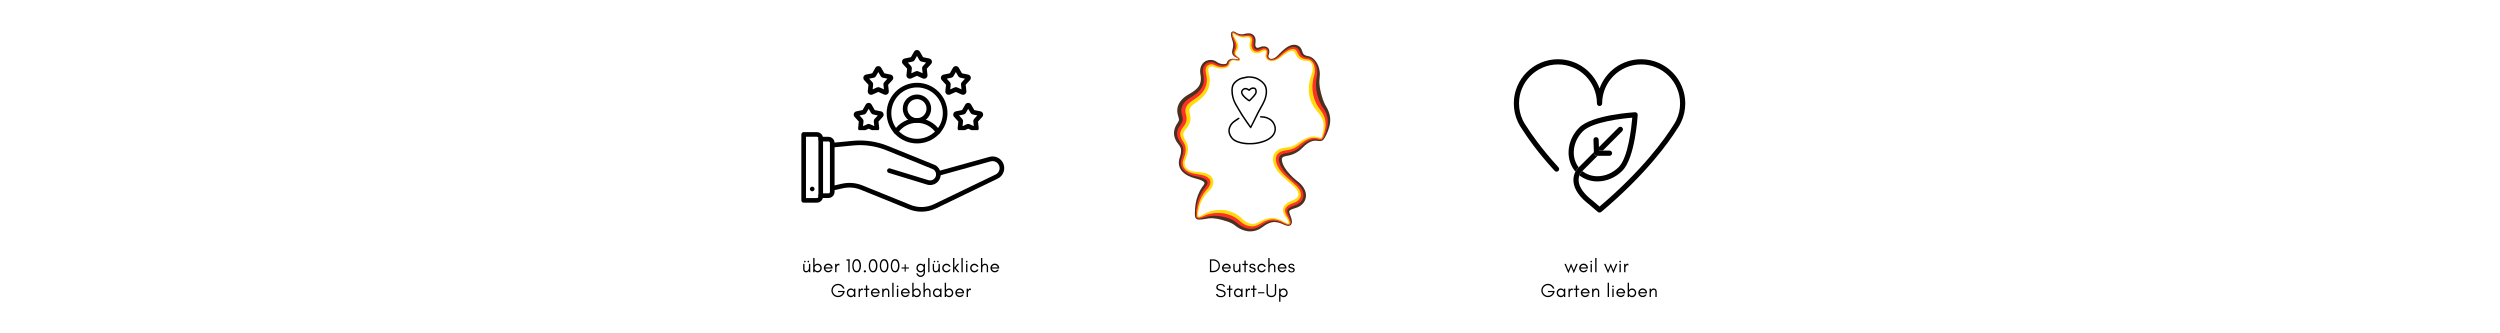 <svg xmlns="http://www.w3.org/2000/svg" xmlns:xlink="http://www.w3.org/1999/xlink" width="1500" zoomAndPan="magnify" viewBox="0 0 1125 150" height="200" preserveAspectRatio="xMidYMid meet" version="1.0"><defs><g/><clipPath id="efef9492ec"><path d="M 554 34.301 L 571 34.301 L 571 58 L 554 58 Z M 554 34.301 " clip-rule="nonzero"/></clipPath><clipPath id="2b893c1965"><path d="M 552.445 52 L 574.195 52 L 574.195 65 L 552.445 65 Z M 552.445 52 " clip-rule="nonzero"/></clipPath><clipPath id="0e2d67aaf4"><path d="M 528.293 14.145 L 598.602 14.145 L 598.602 104.133 L 528.293 104.133 Z M 528.293 14.145 " clip-rule="nonzero"/></clipPath><clipPath id="86f3237c90"><path d="M 530 14.133 L 598 14.133 L 598 103 L 530 103 Z M 530 14.133 " clip-rule="nonzero"/></clipPath><clipPath id="2098e33229"><path d="M 529 14.133 L 598 14.133 L 598 103 L 529 103 Z M 529 14.133 " clip-rule="nonzero"/></clipPath><clipPath id="23ebfa8cc9"><path d="M 373 70 L 452 70 L 452 95.258 L 373 95.258 Z M 373 70 " clip-rule="nonzero"/></clipPath><clipPath id="56e5b99215"><path d="M 360.598 59 L 371 59 L 371 92 L 360.598 92 Z M 360.598 59 " clip-rule="nonzero"/></clipPath><clipPath id="4184d17a0e"><path d="M 405 22.508 L 420 22.508 L 420 36 L 405 36 Z M 405 22.508 " clip-rule="nonzero"/></clipPath><clipPath id="72faeae6de"><path d="M 428.863 46 L 443 46 L 443 58.57 L 428.863 58.57 Z M 428.863 46 " clip-rule="nonzero"/></clipPath><clipPath id="04406ff16f"><path d="M 428.863 53 L 432 53 L 432 58.57 L 428.863 58.57 Z M 428.863 53 " clip-rule="nonzero"/></clipPath><clipPath id="dbf4e5800a"><path d="M 384.078 46 L 398 46 L 398 58.57 L 384.078 58.57 Z M 384.078 46 " clip-rule="nonzero"/></clipPath><clipPath id="c2b4bc0df7"><path d="M 384.078 53 L 388 53 L 388 58.57 L 384.078 58.57 Z M 384.078 53 " clip-rule="nonzero"/></clipPath><clipPath id="476a40900e"><path d="M 681.172 26.652 L 758.422 26.652 L 758.422 95.652 L 681.172 95.652 Z M 681.172 26.652 " clip-rule="nonzero"/></clipPath></defs><g clip-path="url(#efef9492ec)"><path fill="#000000" d="M 561.301 34.332 C 560.785 34.41 559.445 34.68 558.93 34.812 C 558.086 35.031 557.574 35.262 556.762 35.809 C 554.762 37.148 554.078 38.426 554.086 40.809 C 554.098 42.98 554.629 44.969 555.781 47.113 C 556.211 47.922 557.836 50.652 558.559 51.793 C 559.832 53.797 562.52 57.621 562.727 57.719 C 562.832 57.766 562.895 57.766 562.988 57.699 C 563.059 57.652 563.816 56.164 564.816 54.102 C 566.086 51.488 566.762 50.18 567.461 48.973 C 569.289 45.805 569.91 44.242 570.156 42.219 C 570.32 40.797 570.148 39.453 569.664 38.469 C 569.07 37.25 567.637 35.953 565.98 35.133 C 564.988 34.645 563.758 34.375 562.277 34.332 C 561.84 34.316 561.402 34.32 561.301 34.332 Z M 562.609 35.02 C 564.477 35.168 565.441 35.492 566.867 36.441 C 567.613 36.945 568.562 37.887 568.898 38.469 C 569.598 39.676 569.734 41.32 569.301 43.242 C 568.965 44.73 568.438 45.895 566.898 48.582 C 566.238 49.73 565.5 51.141 564.809 52.574 C 564.215 53.793 563.516 55.238 563.254 55.773 L 562.773 56.758 L 561.855 55.441 C 559.832 52.566 559.258 51.684 557.652 48.992 C 556.047 46.289 555.551 45.27 555.199 43.961 C 554.922 42.906 554.805 42.117 554.773 41.051 C 554.75 40.172 554.762 39.945 554.867 39.43 C 555.047 38.535 555.359 37.934 555.965 37.324 C 556.789 36.488 557.93 35.793 558.918 35.527 C 559.5 35.367 561.141 35.035 561.539 35 C 561.668 34.988 561.793 34.977 561.809 34.969 C 561.828 34.965 562.188 34.988 562.609 35.02 Z M 562.609 35.02 " fill-opacity="1" fill-rule="nonzero"/></g><path fill="#000000" d="M 563.508 39.344 C 563.055 39.41 562.836 39.512 562.426 39.848 C 562.113 40.109 562.07 40.133 561.957 40.059 C 561.355 39.668 560.695 39.484 560.176 39.551 C 559.594 39.621 558.871 40.191 558.57 40.82 C 558.113 41.766 558.777 43.098 560.348 44.406 C 561.219 45.133 562.035 45.703 562.199 45.703 C 562.309 45.703 562.602 45.441 563.367 44.664 C 564.43 43.594 565.055 42.809 565.359 42.191 C 565.855 41.168 565.488 39.73 564.648 39.41 C 564.402 39.32 563.871 39.285 563.508 39.344 Z M 564.469 40.09 C 564.746 40.238 564.902 40.613 564.902 41.141 C 564.902 41.691 564.809 41.914 564.25 42.672 C 563.859 43.191 562.406 44.758 562.211 44.867 C 562.082 44.934 560.902 44.059 560.246 43.41 C 559.789 42.953 559.258 42.195 559.137 41.824 C 558.984 41.363 559.215 40.805 559.703 40.469 C 560.281 40.066 560.945 40.16 561.75 40.754 C 561.906 40.871 562.078 40.961 562.141 40.961 C 562.199 40.961 562.371 40.832 562.516 40.684 C 562.848 40.34 563.066 40.18 563.336 40.082 C 563.633 39.977 564.254 39.98 564.469 40.09 Z M 564.469 40.09 " fill-opacity="1" fill-rule="nonzero"/><g clip-path="url(#2b893c1965)"><path fill="#000000" d="M 567.062 52.344 C 567.004 52.41 566.957 52.52 566.957 52.586 C 566.957 52.812 567.129 52.891 567.758 52.934 C 569.172 53.031 569.754 53.18 570.797 53.707 C 571.809 54.223 572.52 54.949 573.027 55.996 C 573.758 57.488 573.672 59.008 572.793 60.383 C 572.242 61.238 571.043 62.207 569.816 62.789 C 568.629 63.352 566.668 63.91 565.043 64.152 C 561.461 64.688 557.367 64.043 555.438 62.656 C 554.234 61.793 553.395 60.195 553.395 58.77 C 553.395 57.965 553.789 56.902 554.395 56.074 C 554.867 55.43 555.703 54.77 557.527 53.605 C 557.73 53.473 557.777 53.406 557.777 53.266 C 557.777 53.137 557.73 53.055 557.621 52.988 C 557.48 52.891 557.461 52.891 557.266 52.988 C 556.977 53.125 555.77 53.93 555.23 54.34 C 554.234 55.094 553.672 55.777 553.211 56.773 C 552.445 58.426 552.605 60.105 553.688 61.77 C 554.039 62.309 554.637 62.938 555.129 63.281 C 556.207 64.031 557.965 64.598 560.117 64.891 C 561.184 65.035 563.656 65.027 564.734 64.883 C 568.262 64.414 570.988 63.301 572.582 61.672 C 573.254 60.988 573.633 60.375 573.934 59.496 C 574.117 58.953 574.148 58.785 574.172 58.148 C 574.195 57.555 574.176 57.34 574.074 56.945 C 573.844 56.023 573.383 55.102 572.773 54.363 C 572.062 53.504 570.402 52.605 569.148 52.395 C 568.84 52.348 568.266 52.285 567.875 52.27 C 567.219 52.23 567.156 52.238 567.062 52.344 Z M 567.062 52.344 " fill-opacity="1" fill-rule="nonzero"/></g><g clip-path="url(#0e2d67aaf4)"><path fill="#4a301e" d="M 554.98 14.145 C 554.926 14.145 554.875 14.145 554.82 14.152 C 553.578 14.293 553.945 16.016 554.145 16.805 C 554.305 17.43 554.527 18.043 554.719 18.66 C 554.906 19.277 554.98 19.941 554.941 20.586 C 554.895 21.273 554.707 21.922 554.535 22.59 C 554.406 23.094 554.379 23.668 554.543 24.168 C 554.746 24.797 555.195 25.262 555.754 25.598 C 556.211 25.867 556.703 26.047 557.133 26.363 C 557.195 26.41 557.418 26.555 557.375 26.664 C 557.336 26.766 557.109 26.734 557.031 26.73 C 556.496 26.703 555.984 26.539 555.461 26.461 C 554.211 26.277 552.855 26.641 552.254 27.844 C 552.148 28.055 552.086 28.363 551.938 28.539 C 551.82 28.672 551.617 28.742 551.453 28.785 C 550.926 28.918 550.324 28.879 549.793 28.781 C 549.223 28.672 548.648 28.547 548.141 28.254 C 547.637 27.969 547.191 27.551 546.66 27.32 C 545.438 26.785 543.988 26.848 542.777 27.375 C 541.562 27.906 540.695 29.004 540.316 30.254 C 540.121 30.887 540.039 31.562 540.059 32.223 C 540.082 32.91 540.23 33.574 540.32 34.254 C 540.496 35.562 540.395 36.84 539.867 38.055 C 539.352 39.234 538.348 40.121 537.355 40.898 C 536.285 41.738 535.047 42.312 533.918 43.059 C 531.656 44.551 529.781 46.855 529.758 49.676 C 529.754 50.293 529.824 50.906 529.973 51.508 C 530.121 52.109 530.344 52.688 530.465 53.297 C 530.508 53.512 530.559 53.727 530.539 53.945 C 530.516 54.199 530.402 54.445 530.289 54.668 C 530.004 55.234 529.605 55.734 529.297 56.289 C 528.648 57.48 528.25 58.754 528.297 60.121 C 528.34 61.453 528.82 62.738 529.527 63.859 C 530.16 64.867 531.188 65.77 531.414 66.988 C 531.645 68.258 531.297 69.559 530.922 70.766 C 530.719 71.414 530.535 72.055 530.484 72.734 C 530.43 73.387 530.488 74.059 530.652 74.695 C 530.988 75.996 531.82 77.125 532.867 77.949 C 533.871 78.742 535 79.324 536.195 79.773 C 537.449 80.246 538.785 80.457 540.043 80.938 C 540.508 81.117 540.98 81.312 541.395 81.598 C 541.707 81.809 542.09 82.145 541.984 82.566 C 541.844 83.148 541.352 83.664 541.016 84.141 C 540.609 84.723 540.242 85.336 539.91 85.965 C 538.637 88.398 537.969 91.125 537.777 93.855 C 537.73 94.516 537.715 95.184 537.707 95.848 C 537.699 96.371 537.672 96.914 537.777 97.434 C 537.875 97.938 538.125 98.344 538.574 98.609 C 539.016 98.867 539.594 98.805 540.082 98.801 C 541.363 98.781 542.586 98.434 543.848 98.285 C 545.211 98.125 546.598 98.25 547.941 98.496 C 549.23 98.727 550.477 99.145 551.73 99.508 C 552.988 99.875 554.266 100.387 555.34 101.148 C 555.895 101.539 556.406 101.988 556.984 102.348 C 557.52 102.684 558.066 102.996 558.645 103.246 C 559.902 103.789 561.27 104.156 562.652 104.133 C 564.047 104.109 565.402 103.781 566.641 103.129 C 567.852 102.488 568.867 101.547 570.074 100.895 C 571.25 100.258 572.531 99.828 573.887 99.93 C 575.238 100.027 576.512 100.512 577.727 101.078 C 578.605 101.488 580.102 102.039 580.895 101.188 C 581.648 100.379 581.336 98.93 581.031 97.996 C 580.828 97.375 580.574 96.766 580.363 96.148 C 580.215 95.711 579.977 95.125 580.355 94.746 C 580.703 94.406 581.273 94.223 581.711 94.043 C 582.336 93.785 583.004 93.629 583.633 93.387 C 584.844 92.922 585.965 92.172 586.711 91.094 C 587.441 90.035 587.801 88.754 587.68 87.473 C 587.551 86.125 586.969 84.844 586.145 83.781 C 585.703 83.219 585.227 82.691 584.691 82.219 C 584.195 81.777 583.676 81.402 583.152 81 C 582.172 80.242 581.305 79.336 580.473 78.43 C 579.648 77.535 578.836 76.602 578.199 75.562 C 577.574 74.547 576.984 73.348 576.863 72.148 C 576.824 71.789 576.812 71.336 577.016 71.02 C 577.266 70.629 577.816 70.453 578.238 70.332 C 578.844 70.156 579.48 70.094 580.094 69.949 C 580.723 69.797 581.344 69.602 581.945 69.359 C 583.113 68.887 584.199 68.215 585.164 67.406 C 586.117 66.605 586.926 65.625 587.93 64.879 C 588.961 64.109 590.156 63.43 591.469 63.32 C 592.121 63.266 592.781 63.383 593.43 63.453 C 593.91 63.5 594.406 63.508 594.859 63.32 C 595.332 63.125 595.652 62.738 595.922 62.316 C 596.258 61.793 596.547 61.262 596.812 60.703 C 597.973 58.258 598.832 55.668 598.547 52.93 C 598.406 51.562 597.988 50.266 597.395 49.031 C 597.094 48.395 596.691 47.82 596.359 47.203 C 596.023 46.578 595.738 45.922 595.488 45.262 C 595.008 44 594.664 42.684 594.332 41.379 C 593.996 40.062 593.77 38.73 593.719 37.371 C 593.668 36.031 593.934 34.723 593.934 33.387 C 593.934 32.051 593.66 30.676 593.141 29.445 C 592.66 28.297 591.934 27.211 590.992 26.383 C 590.543 25.984 590.027 25.672 589.465 25.461 C 588.875 25.242 588.242 25.203 587.645 25.004 C 587.227 24.863 586.824 24.652 586.551 24.297 C 586.266 23.926 586.145 23.488 585.988 23.059 C 585.805 22.539 585.656 21.996 585.305 21.555 C 584.934 21.094 584.508 20.711 583.961 20.465 C 581.426 19.34 578.844 21.25 577.055 22.883 C 576.551 23.34 576.066 23.824 575.598 24.32 C 575.152 24.793 574.723 25.266 574.203 25.664 C 573.371 26.305 571.867 26.996 571.02 25.98 C 570.594 25.477 570.82 24.922 571.008 24.379 C 571.223 23.762 571.285 23.09 571.117 22.461 C 570.762 21.145 569.289 20.695 568.074 20.883 C 567.758 20.934 567.449 21.016 567.148 21.129 C 566.848 21.242 566.562 21.418 566.242 21.48 C 565.723 21.59 565.332 21.477 565.082 20.984 C 564.848 20.523 564.832 19.984 564.922 19.484 C 565.027 18.906 565.074 18.293 564.996 17.707 C 564.871 16.766 564.406 15.895 563.566 15.41 C 562.59 14.844 561.43 14.934 560.367 15.18 C 559.848 15.301 559.371 15.422 558.832 15.445 C 558.309 15.465 557.773 15.34 557.277 15.18 C 556.824 15.031 556.402 14.805 556.004 14.539 C 555.707 14.344 555.348 14.156 554.98 14.145 Z M 554.898 14.66 C 555.121 14.645 555.41 14.75 555.723 14.957 C 556.988 15.809 558.586 16.402 560.301 16.043 C 562.656 15.543 564.324 16.305 563.676 19.293 C 563.121 21.848 564.859 23.637 567.254 22.34 C 569.23 21.266 571.059 22.039 570.227 24.48 C 569.484 26.656 572.461 28.539 576.012 25.105 C 581.309 19.98 583.668 21.406 584.363 23.402 C 585.113 25.547 586.348 26.121 588.312 26.309 C 591.551 26.617 592.879 30.848 591.922 34.516 C 590.664 39.352 591.727 44.969 594.879 49.172 C 598.105 53.473 597.078 57.66 595.715 61.172 C 594.793 63.535 594.039 62.547 591.805 62.375 C 589.285 62.176 586.574 64.211 585.707 64.965 C 583.375 66.98 581.84 67.867 578.652 68.301 C 573.668 68.977 574.301 72.629 576.312 75.875 C 577.672 78.062 581.074 81.082 582.938 82.605 C 587.223 86.117 586.902 90.348 582.426 91.855 C 576.891 93.723 578.961 95.801 580.02 98.082 C 581.078 100.363 580.965 102.102 577.871 100.48 C 573.773 98.336 571.164 98.535 567.172 101.164 C 563.359 103.672 559.605 102.012 557.266 99.859 C 554.039 96.895 547.289 95.375 542.082 97.418 C 538.066 98.992 538.211 97.875 538.535 94.703 C 538.945 90.688 540.457 87.41 542.531 85.023 C 546.293 80.691 542.316 79.465 537.879 78.742 C 533.102 77.961 530.852 74.992 532.109 71.543 C 533.469 67.828 533.32 66.055 531.793 63.906 C 530.066 61.484 529.871 59.301 531.555 57.043 C 533.086 54.992 533.539 54.055 532.691 51.23 C 531.766 48.141 533.973 45.914 536.156 44.578 C 540.535 41.891 543.387 38.957 542.082 33.203 C 540.992 28.406 545.23 27.793 546.719 28.875 C 548.207 29.961 552.254 30.426 552.703 28.621 C 553.117 26.945 554.473 26.578 556.078 26.934 C 558.02 27.363 558.293 26.648 556.797 25.734 C 555.605 25.004 554.789 24.277 555.613 22.508 C 556.336 20.961 556.262 19.98 555.121 17.527 C 554.195 15.539 554.332 14.699 554.898 14.66 " fill-opacity="1" fill-rule="nonzero"/></g><g clip-path="url(#86f3237c90)"><path fill="#ffda0d" d="M 554.898 14.66 C 554.332 14.699 554.195 15.539 555.121 17.527 C 556.262 19.98 556.336 20.961 555.613 22.508 C 554.789 24.277 555.605 25.004 556.797 25.734 C 558.293 26.648 558.02 27.363 556.078 26.934 C 554.473 26.578 553.117 26.945 552.703 28.621 C 552.254 30.426 548.207 29.961 546.719 28.875 C 545.23 27.793 540.992 28.406 542.082 33.203 C 543.387 38.957 540.535 41.891 536.156 44.578 C 533.973 45.914 531.766 48.141 532.691 51.23 C 533.539 54.055 533.086 54.992 531.555 57.043 C 529.871 59.301 530.066 61.484 531.793 63.906 C 533.32 66.055 533.469 67.828 532.109 71.543 C 530.852 74.992 533.102 77.961 537.879 78.742 C 542.316 79.465 546.293 80.691 542.531 85.023 C 540.457 87.41 538.945 90.688 538.535 94.703 C 538.211 97.875 538.066 98.992 542.082 97.418 C 547.289 95.375 554.039 96.895 557.266 99.859 C 559.605 102.012 563.359 103.672 567.172 101.164 C 571.164 98.535 573.773 98.336 577.871 100.48 C 580.965 102.102 581.078 100.363 580.02 98.082 C 578.961 95.801 576.891 93.723 582.426 91.855 C 586.902 90.348 587.223 86.117 582.938 82.605 C 581.074 81.082 577.672 78.062 576.312 75.875 C 574.301 72.629 573.668 68.977 578.652 68.301 C 581.84 67.867 583.375 66.98 585.707 64.965 C 586.574 64.211 589.285 62.176 591.805 62.375 C 594.039 62.547 594.793 63.535 595.715 61.172 C 597.078 57.66 598.105 53.473 594.879 49.172 C 591.727 44.969 590.664 39.352 591.922 34.516 C 592.879 30.848 591.551 26.617 588.312 26.309 C 586.348 26.121 585.113 25.547 584.363 23.402 C 583.668 21.406 581.309 19.98 576.012 25.105 C 572.461 28.539 569.484 26.656 570.227 24.48 C 571.059 22.039 569.23 21.266 567.254 22.34 C 564.859 23.637 563.121 21.848 563.676 19.293 C 564.324 16.305 562.656 15.543 560.301 16.043 C 558.586 16.402 556.988 15.809 555.723 14.957 C 555.41 14.75 555.121 14.645 554.898 14.66 Z M 555.012 15.156 C 555.203 15.113 555.535 15.449 555.68 15.539 C 555.938 15.703 556.203 15.859 556.477 16.004 C 557.047 16.301 557.637 16.566 558.266 16.719 C 558.902 16.871 559.566 16.938 560.219 16.875 C 560.805 16.82 561.422 16.703 562 16.898 C 562.219 16.973 562.441 17.09 562.531 17.316 C 562.641 17.59 562.617 17.906 562.594 18.191 C 562.539 18.832 562.309 19.438 562.273 20.082 C 562.195 21.34 562.609 22.695 563.695 23.441 C 564.766 24.18 566.184 24.207 567.336 23.617 C 567.836 23.359 568.293 23.016 568.852 22.906 C 569.023 22.871 569.258 22.832 569.422 22.922 C 569.633 23.039 569.676 23.367 569.672 23.582 C 569.668 23.867 569.586 24.137 569.523 24.41 C 569.453 24.727 569.434 25.055 569.484 25.375 C 569.582 25.992 569.887 26.547 570.387 26.93 C 571.383 27.695 572.82 27.605 573.953 27.238 C 575.254 26.82 576.254 25.969 577.293 25.129 C 578.32 24.297 579.465 23.484 580.75 23.105 C 581.242 22.961 581.883 22.84 582.301 23.215 C 582.688 23.562 582.84 24.094 583.066 24.543 C 583.656 25.691 584.586 26.641 585.828 27.07 C 586.398 27.27 587.012 27.363 587.617 27.398 C 588.223 27.434 588.766 27.426 589.316 27.711 C 590.484 28.324 590.707 29.781 590.715 30.969 C 590.723 31.59 590.605 32.199 590.457 32.797 C 590.297 33.434 590 34.027 589.797 34.648 C 589.371 35.977 589.094 37.355 588.988 38.742 C 588.883 40.09 588.906 41.488 589.152 42.82 C 589.402 44.176 589.828 45.465 590.449 46.695 C 591.07 47.93 591.832 49.094 592.723 50.152 C 593.152 50.668 593.617 51.148 594.008 51.695 C 594.391 52.234 594.711 52.816 594.973 53.422 C 596.031 55.891 595.652 58.809 594.875 61.305 C 594.809 61.512 594.719 61.75 594.547 61.887 C 594.371 62.027 594.129 61.973 593.93 61.922 C 593.379 61.781 592.84 61.602 592.277 61.496 C 590.996 61.262 589.746 61.461 588.523 61.887 C 587.266 62.324 586.105 62.988 585 63.723 C 584.449 64.086 583.938 64.504 583.383 64.863 C 582.828 65.223 582.238 65.539 581.617 65.77 C 580.438 66.207 579.211 66.285 577.984 66.469 C 576.77 66.652 575.516 67.039 574.555 67.836 C 573.598 68.629 572.969 69.727 572.82 70.961 C 572.664 72.285 573.047 73.602 573.602 74.789 C 574.16 75.977 574.895 77.059 575.781 78.031 C 576.707 79.047 577.727 79.973 578.773 80.867 C 579.711 81.676 580.664 82.457 581.582 83.289 C 582.539 84.156 583.512 85.07 584.008 86.285 C 584.227 86.828 584.348 87.449 584.203 88.027 C 584.082 88.531 583.73 88.977 583.316 89.289 C 582.285 90.062 581.035 90.371 579.918 90.988 C 578.898 91.551 577.918 92.363 577.496 93.477 C 577.07 94.598 577.371 95.777 577.961 96.777 C 578.594 97.844 579.418 98.781 579.855 99.957 C 579.941 100.191 580.102 100.613 579.695 100.586 C 579.152 100.555 578.602 100.211 578.148 99.941 C 577.02 99.289 575.812 98.672 574.539 98.352 C 573.258 98.035 571.953 97.984 570.656 98.25 C 569.352 98.523 568.098 99.07 566.934 99.715 C 566.344 100.039 565.758 100.375 565.098 100.559 C 564.5 100.727 563.883 100.789 563.262 100.734 C 561.883 100.613 560.637 99.93 559.598 99.055 C 559.082 98.621 558.648 98.109 558.137 97.672 C 557.617 97.227 557.059 96.836 556.477 96.48 C 555.34 95.785 554.086 95.254 552.809 94.887 C 551.516 94.52 550.176 94.426 548.836 94.457 C 546.156 94.527 543.434 95.23 541.148 96.645 C 540.879 96.809 540.602 96.969 540.324 97.125 C 540.09 97.254 539.832 97.406 539.562 97.445 C 539.164 97.504 539.086 97.125 539.074 96.812 C 539.051 96.246 539.176 95.676 539.277 95.121 C 539.395 94.484 539.512 93.852 539.68 93.23 C 540.398 90.574 541.789 88.121 543.793 86.219 C 544.727 85.332 545.551 84.168 545.879 82.918 C 546.184 81.754 545.941 80.508 545.184 79.57 C 544.395 78.605 543.164 78.121 541.984 77.824 C 540.719 77.512 539.414 77.379 538.117 77.277 C 536.914 77.191 535.547 76.969 534.551 76.246 C 533.523 75.496 532.961 74.414 533.078 73.141 C 533.137 72.492 533.453 71.867 533.68 71.262 C 533.922 70.613 534.137 69.957 534.309 69.285 C 534.621 68.082 534.711 66.852 534.473 65.625 C 534.363 65.055 534.152 64.504 533.906 63.98 C 533.629 63.402 533.258 62.879 532.977 62.305 C 532.711 61.77 532.5 61.215 532.461 60.613 C 532.43 60.113 532.594 59.617 532.848 59.188 C 533.164 58.645 533.621 58.188 534.008 57.695 C 534.434 57.152 534.828 56.59 535.125 55.965 C 535.688 54.781 535.816 53.488 535.652 52.199 C 535.578 51.633 535.449 51.074 535.301 50.527 C 535.16 50.012 535.164 49.496 535.355 48.996 C 535.766 47.941 536.746 47.129 537.66 46.516 C 539.992 44.953 542.227 43.109 543.457 40.535 C 544.062 39.277 544.355 37.906 544.41 36.52 C 544.465 35.129 544.168 33.805 543.859 32.461 C 543.734 31.914 543.641 31.277 543.848 30.738 C 544.035 30.254 544.48 30.008 544.965 29.898 C 545.582 29.758 546.105 30.035 546.656 30.27 C 547.211 30.496 547.793 30.656 548.391 30.746 C 549.625 30.93 551.039 30.93 552.172 30.344 C 552.664 30.09 553.086 29.699 553.297 29.18 C 553.48 28.723 553.441 28.215 553.754 27.805 C 554.504 26.824 555.863 27.32 556.871 27.391 C 557.289 27.422 557.945 27.375 558.078 26.879 C 558.207 26.398 557.73 25.977 557.395 25.723 C 556.961 25.395 556.523 25.098 556.215 24.648 C 555.898 24.191 556.102 23.703 556.344 23.266 C 556.645 22.727 556.977 22.223 557.148 21.621 C 557.32 21.027 557.277 20.445 557.098 19.855 C 556.82 18.949 556.309 18.105 555.824 17.293 C 555.715 17.113 554.633 15.242 555.012 15.156 " fill-opacity="1" fill-rule="nonzero"/></g><g clip-path="url(#2098e33229)"><path fill="#fc3226" d="M 555.625 15.102 C 556.652 15.789 557.832 16.309 559.082 16.387 C 559.766 16.43 560.41 16.262 561.09 16.215 C 561.664 16.176 562.316 16.215 562.801 16.562 C 563.875 17.336 563.242 18.852 563.152 19.895 C 563.047 21.098 563.469 22.445 564.648 22.977 C 565.207 23.234 565.848 23.246 566.438 23.094 C 567.051 22.938 567.559 22.555 568.152 22.355 C 568.641 22.195 569.27 22.102 569.723 22.41 C 570.176 22.719 570.223 23.328 570.148 23.82 C 570.055 24.441 569.793 24.977 569.961 25.621 C 570.105 26.172 570.496 26.625 571.004 26.887 C 572.07 27.434 573.387 27.117 574.398 26.602 C 575.605 25.984 576.508 24.977 577.551 24.137 C 578.574 23.316 579.734 22.5 581.031 22.172 C 581.609 22.023 582.262 21.988 582.805 22.281 C 583.215 22.5 583.516 22.887 583.719 23.301 C 583.996 23.855 584.172 24.43 584.539 24.945 C 584.848 25.379 585.238 25.75 585.699 26.02 C 586.324 26.387 587.047 26.551 587.762 26.633 C 588.441 26.707 589.062 26.754 589.668 27.109 C 590.754 27.754 591.312 28.961 591.551 30.156 C 591.82 31.512 591.715 32.945 591.312 34.27 C 590.902 35.613 590.672 37.012 590.613 38.414 C 590.492 41.16 591.027 43.887 592.223 46.367 C 592.832 47.633 593.613 48.758 594.461 49.871 C 595.285 50.953 595.918 52.18 596.25 53.5 C 596.898 56.105 596.305 58.844 595.387 61.309 C 595.215 61.773 594.945 62.391 594.387 62.465 C 593.867 62.535 593.301 62.312 592.801 62.211 C 592.164 62.078 591.52 61.996 590.867 62.059 C 590.18 62.121 589.508 62.305 588.863 62.555 C 587.645 63.031 586.52 63.73 585.488 64.527 C 584.402 65.367 583.363 66.234 582.094 66.797 C 581.449 67.078 580.77 67.281 580.082 67.426 C 579.414 67.566 578.738 67.629 578.07 67.746 C 576.785 67.977 575.457 68.5 574.715 69.625 C 574 70.707 574.043 72.055 574.395 73.258 C 574.754 74.484 575.391 75.668 576.156 76.691 C 577.711 78.77 579.754 80.465 581.703 82.164 C 582.738 83.07 583.812 83.93 584.559 85.105 C 585.238 86.168 585.66 87.5 585.219 88.738 C 584.812 89.883 583.758 90.652 582.672 91.109 C 581.465 91.621 580.191 91.977 579.203 92.879 C 578.77 93.273 578.426 93.77 578.309 94.348 C 578.184 94.969 578.34 95.586 578.59 96.152 C 579.109 97.332 579.941 98.359 580.285 99.621 C 580.398 100.027 580.555 100.797 579.973 100.922 C 579.418 101.051 578.754 100.703 578.273 100.465 C 577.121 99.883 576.004 99.289 574.742 98.965 C 573.348 98.609 571.906 98.633 570.523 99.043 C 569.207 99.434 568.016 100.105 566.848 100.82 C 565.66 101.551 564.289 101.949 562.887 101.844 C 561.516 101.742 560.215 101.188 559.09 100.41 C 558.535 100.023 558.055 99.57 557.551 99.121 C 557.012 98.645 556.422 98.23 555.805 97.863 C 554.648 97.188 553.395 96.684 552.105 96.332 C 549.547 95.637 546.719 95.652 544.152 96.297 C 543.555 96.449 542.969 96.633 542.402 96.863 C 541.809 97.098 541.234 97.391 540.637 97.613 C 540.18 97.785 539.648 97.992 539.152 97.863 C 538.645 97.734 538.625 97.117 538.617 96.688 C 538.613 96.062 538.715 95.438 538.793 94.82 C 538.879 94.137 538.992 93.457 539.148 92.789 C 539.469 91.406 539.953 90.059 540.602 88.797 C 541.223 87.59 542 86.461 542.918 85.461 C 543.762 84.543 544.66 83.371 544.688 82.074 C 544.723 80.766 543.754 79.867 542.637 79.359 C 541.406 78.801 540.035 78.559 538.707 78.355 C 537.383 78.16 536.078 77.969 534.871 77.359 C 533.715 76.773 532.715 75.805 532.348 74.543 C 532.168 73.91 532.156 73.242 532.277 72.598 C 532.406 71.934 532.691 71.309 532.906 70.664 C 533.332 69.379 533.676 68.012 533.527 66.645 C 533.461 66.004 533.277 65.375 533.004 64.789 C 532.707 64.145 532.281 63.59 531.926 62.98 C 531.273 61.871 530.871 60.582 531.223 59.301 C 531.578 58.012 532.594 57.098 533.258 55.973 C 533.875 54.934 534.086 53.797 533.922 52.598 C 533.836 51.961 533.641 51.355 533.492 50.73 C 533.348 50.102 533.344 49.449 533.516 48.832 C 533.84 47.645 534.715 46.684 535.656 45.934 C 536.195 45.504 536.789 45.148 537.363 44.77 C 537.941 44.383 538.504 43.98 539.043 43.547 C 540.086 42.707 541.043 41.746 541.758 40.613 C 542.492 39.445 542.93 38.125 543.039 36.754 C 543.094 36.051 543.07 35.344 542.988 34.645 C 542.906 33.977 542.738 33.332 542.617 32.672 C 542.402 31.516 542.488 30.156 543.531 29.41 C 543.977 29.09 544.527 28.926 545.07 28.902 C 545.707 28.879 546.215 29.082 546.754 29.391 C 547.887 30.043 549.379 30.262 550.664 30.141 C 551.262 30.082 551.895 29.938 552.371 29.559 C 552.582 29.395 552.75 29.184 552.855 28.938 C 552.973 28.652 553.004 28.344 553.137 28.062 C 553.414 27.473 553.941 27.098 554.582 26.984 C 555.27 26.859 555.906 27.047 556.578 27.137 C 556.93 27.184 557.574 27.27 557.809 26.922 C 558.09 26.504 557.422 26.02 557.145 25.82 C 556.305 25.219 555.309 24.625 555.613 23.434 C 555.762 22.84 556.125 22.328 556.309 21.746 C 556.488 21.191 556.516 20.625 556.398 20.055 C 556.141 18.816 555.43 17.754 554.957 16.598 C 554.77 16.152 554.488 15.52 554.66 15.031 C 554.781 14.684 555.211 14.863 555.445 14.988 C 555.508 15.023 555.566 15.062 555.625 15.102 Z M 555.812 14.82 C 555.465 14.586 554.895 14.305 554.52 14.637 C 554.102 15.012 554.301 15.801 554.418 16.266 C 554.727 17.465 555.379 18.543 555.613 19.77 C 555.715 20.312 555.723 20.879 555.609 21.422 C 555.484 22.023 555.172 22.566 555.055 23.172 C 554.945 23.73 555.02 24.309 555.363 24.777 C 555.742 25.289 556.32 25.574 556.852 25.902 C 557.062 26.031 557.758 26.449 557.633 26.773 C 557.52 27.082 556.738 26.938 556.5 26.898 C 555.906 26.805 555.34 26.648 554.73 26.688 C 554.117 26.723 553.52 26.945 553.094 27.395 C 552.887 27.617 552.727 27.875 552.609 28.152 C 552.488 28.43 552.449 28.734 552.238 28.961 C 551.84 29.383 551.172 29.48 550.621 29.5 C 549.41 29.551 548.051 29.266 547.043 28.574 C 546.488 28.195 545.91 27.977 545.234 27.938 C 544.57 27.898 543.895 28.02 543.297 28.309 C 542.102 28.883 541.43 30.066 541.312 31.359 C 541.191 32.695 541.668 33.984 541.727 35.312 C 541.781 36.602 541.562 37.898 540.973 39.055 C 540.359 40.266 539.402 41.258 538.348 42.102 C 537.797 42.539 537.219 42.941 536.625 43.324 C 536.035 43.703 535.422 44.043 534.848 44.445 C 533.746 45.223 532.746 46.199 532.145 47.414 C 531.559 48.594 531.43 49.926 531.75 51.195 C 532.047 52.348 532.5 53.523 532.055 54.703 C 531.586 55.953 530.559 56.898 530.066 58.148 C 529.551 59.473 529.598 60.898 530.125 62.211 C 530.375 62.84 530.715 63.434 531.105 63.988 C 531.492 64.543 531.895 65.078 532.156 65.707 C 532.672 66.93 532.559 68.25 532.254 69.512 C 531.934 70.82 531.305 72.059 531.332 73.434 C 531.387 76.184 533.715 77.98 536.137 78.797 C 537.457 79.242 538.852 79.395 540.188 79.781 C 540.812 79.961 541.434 80.172 542.012 80.473 C 542.473 80.715 542.961 81.035 543.223 81.504 C 543.781 82.531 542.762 83.832 542.141 84.582 C 541.258 85.652 540.523 86.84 539.941 88.102 C 538.762 90.664 538.258 93.461 538.168 96.266 C 538.152 96.797 538.117 97.426 538.43 97.887 C 538.77 98.387 539.398 98.379 539.938 98.324 C 541.262 98.195 542.484 97.621 543.785 97.367 C 546.52 96.828 549.324 97.168 551.977 97.938 C 553.23 98.301 554.453 98.805 555.559 99.496 C 556.109 99.844 556.59 100.258 557.09 100.668 C 557.609 101.094 558.168 101.48 558.758 101.809 C 559.953 102.48 561.293 102.922 562.672 102.98 C 564.07 103.043 565.453 102.691 566.676 102.012 C 567.285 101.676 567.84 101.254 568.434 100.891 C 569.008 100.539 569.602 100.219 570.219 99.957 C 571.488 99.418 572.844 99.195 574.215 99.406 C 575.609 99.621 576.836 100.234 578.102 100.816 C 578.645 101.062 579.258 101.312 579.867 101.281 C 580.508 101.242 580.832 100.754 580.855 100.148 C 580.898 98.914 580.219 97.727 579.719 96.645 C 579.48 96.129 579.223 95.562 579.227 94.984 C 579.23 94.352 579.664 93.891 580.156 93.551 C 581.27 92.777 582.625 92.559 583.812 91.945 C 584.926 91.371 585.871 90.461 586.301 89.27 C 587.242 86.648 585.41 84.059 583.484 82.441 C 582.539 81.645 581.586 80.883 580.691 80.027 C 579.684 79.066 578.703 78.066 577.828 76.984 C 577.023 75.98 576.348 74.867 575.898 73.66 C 575.496 72.582 575.191 71.152 575.98 70.168 C 576.82 69.117 578.301 69.031 579.523 68.797 C 580.875 68.539 582.176 68.102 583.355 67.387 C 583.957 67.023 584.52 66.605 585.059 66.16 C 585.582 65.727 586.07 65.25 586.598 64.824 C 587.609 64.012 588.762 63.305 590.008 62.926 C 590.703 62.715 591.398 62.641 592.117 62.711 C 592.699 62.766 593.27 62.91 593.852 62.961 C 594.414 63.016 594.918 62.879 595.289 62.434 C 595.637 62.016 595.863 61.496 596.07 61 C 597.121 58.477 597.875 55.77 597.363 53.027 C 597.113 51.703 596.59 50.441 595.875 49.297 C 595.512 48.719 595.105 48.172 594.762 47.582 C 594.414 46.988 594.102 46.367 593.828 45.738 C 592.781 43.297 592.18 40.594 592.199 37.938 C 592.207 37.211 592.258 36.484 592.359 35.766 C 592.457 35.109 592.625 34.469 592.703 33.812 C 592.859 32.52 592.773 31.191 592.402 29.941 C 592.051 28.762 591.418 27.605 590.449 26.816 C 589.953 26.414 589.367 26.133 588.742 26 C 588.105 25.867 587.465 25.832 586.852 25.59 C 586.312 25.379 585.855 25.031 585.52 24.559 C 585.129 24.004 584.988 23.359 584.703 22.758 C 584.184 21.66 583.117 21.031 581.898 21.109 C 580.594 21.195 579.387 21.926 578.355 22.68 C 577.797 23.09 577.266 23.539 576.754 24.008 C 576.25 24.469 575.785 24.973 575.27 25.422 C 574.375 26.203 573.164 26.969 571.918 26.809 C 571.289 26.727 570.684 26.375 570.441 25.77 C 570.195 25.152 570.469 24.629 570.609 24.027 C 570.738 23.457 570.75 22.809 570.422 22.297 C 570.062 21.727 569.383 21.508 568.734 21.527 C 568.035 21.551 567.457 21.844 566.832 22.113 C 566.305 22.344 565.684 22.461 565.133 22.238 C 563.996 21.781 563.902 20.332 564.102 19.305 C 564.324 18.168 564.312 16.734 563.234 16.016 C 562.785 15.719 562.238 15.609 561.703 15.598 C 561 15.586 560.348 15.801 559.66 15.879 C 558.414 16.02 557.156 15.648 556.102 15.004 C 556.004 14.945 555.906 14.883 555.812 14.82 " fill-opacity="1" fill-rule="nonzero"/></g><g fill="#000000" fill-opacity="1"><g transform="translate(543.823, 122.494)"><g><path d="M 5.152 -2.906 C 5.152 -3.324 5.066 -3.707 4.914 -4.066 C 4.758 -4.426 4.547 -4.734 4.281 -4.988 C 4.008 -5.246 3.691 -5.441 3.332 -5.586 C 2.965 -5.734 2.57 -5.809 2.16 -5.809 L 0.641 -5.809 L 0.641 0 L 2.16 0 C 2.57 0 2.965 -0.066 3.332 -0.215 C 3.691 -0.359 4.008 -0.562 4.281 -0.82 C 4.547 -1.078 4.758 -1.375 4.914 -1.734 C 5.066 -2.094 5.152 -2.477 5.152 -2.906 Z M 4.57 -2.906 C 4.57 -2.238 4.332 -1.684 3.871 -1.246 C 3.41 -0.812 2.844 -0.598 2.18 -0.598 L 1.238 -0.598 L 1.238 -5.211 L 2.18 -5.211 C 2.844 -5.211 3.41 -4.988 3.871 -4.562 C 4.332 -4.117 4.57 -3.562 4.57 -2.906 Z M 4.57 -2.906 "/></g></g></g><g fill="#000000" fill-opacity="1"><g transform="translate(549.53, 122.494)"><g><path d="M 4.316 -1.965 C 4.316 -2.477 4.109 -2.922 3.715 -3.305 C 3.332 -3.672 2.871 -3.863 2.348 -3.863 C 1.801 -3.863 1.34 -3.664 0.957 -3.281 C 0.574 -2.895 0.383 -2.434 0.383 -1.898 C 0.383 -1.352 0.574 -0.887 0.957 -0.512 C 1.137 -0.332 1.34 -0.195 1.582 -0.094 C 1.82 0.008 2.102 0.059 2.434 0.059 C 2.77 0.059 3.094 -0.043 3.418 -0.246 C 3.742 -0.453 3.98 -0.742 4.145 -1.102 L 3.461 -1.102 C 3.324 -0.922 3.16 -0.785 2.965 -0.684 C 2.77 -0.582 2.562 -0.539 2.348 -0.539 C 2.023 -0.539 1.734 -0.641 1.477 -0.855 C 1.223 -1.059 1.059 -1.324 1.008 -1.648 L 4.316 -1.648 Z M 3.684 -2.16 L 1.016 -2.16 C 1.051 -2.316 1.109 -2.461 1.195 -2.598 C 1.469 -3.043 1.855 -3.262 2.348 -3.262 C 2.664 -3.262 2.949 -3.16 3.195 -2.957 C 3.453 -2.742 3.605 -2.477 3.684 -2.16 Z M 3.684 -2.16 "/></g></g></g><g fill="#000000" fill-opacity="1"><g transform="translate(554.356, 122.494)"><g><path d="M 3.238 -0.641 L 3.238 0 L 3.836 0 L 3.836 -3.758 L 3.238 -3.758 L 3.238 -2.188 C 3.238 -1.656 3.137 -1.258 2.938 -0.957 C 2.75 -0.668 2.418 -0.52 1.957 -0.52 C 1.699 -0.52 1.512 -0.605 1.402 -0.777 C 1.289 -0.949 1.238 -1.16 1.238 -1.41 L 1.238 -3.758 L 0.641 -3.758 L 0.641 -1.41 C 0.641 -0.973 0.75 -0.613 0.992 -0.332 C 1.23 -0.059 1.555 0.078 1.98 0.078 C 2.539 0.078 2.957 -0.164 3.238 -0.641 Z M 3.238 -0.641 "/></g></g></g><g fill="#000000" fill-opacity="1"><g transform="translate(558.876, 122.494)"><g><path d="M 0.172 -3.203 L 1.109 -3.203 L 1.109 0 L 1.707 0 L 1.707 -3.203 L 2.641 -3.203 L 2.641 -3.758 L 1.707 -3.758 L 1.707 -5.219 L 1.109 -5.219 L 1.109 -3.758 L 0.172 -3.758 Z M 0.172 -3.203 "/></g></g></g><g fill="#000000" fill-opacity="1"><g transform="translate(561.857, 122.494)"><g><path d="M 1.18 -0.531 C 1.035 -0.633 0.922 -0.805 0.863 -1.051 L 0.23 -1.051 C 0.359 -0.273 0.855 0.109 1.727 0.109 C 1.93 0.109 2.117 0.094 2.297 0.043 C 2.477 -0.008 2.633 -0.078 2.777 -0.172 C 3.066 -0.367 3.211 -0.668 3.211 -1.066 C 3.211 -1.477 3.023 -1.77 2.633 -1.957 C 2.469 -2.035 2.289 -2.094 2.094 -2.137 C 1.906 -2.18 1.727 -2.23 1.562 -2.281 C 1.395 -2.332 1.258 -2.402 1.145 -2.477 C 1.035 -2.555 0.973 -2.676 0.973 -2.844 C 0.973 -3.016 1.043 -3.145 1.18 -3.223 C 1.316 -3.305 1.477 -3.348 1.656 -3.348 C 1.844 -3.348 2.008 -3.305 2.137 -3.238 C 2.266 -3.168 2.367 -3.031 2.426 -2.828 L 3.066 -2.828 C 2.988 -3.203 2.828 -3.469 2.59 -3.613 C 2.34 -3.77 2.043 -3.844 1.676 -3.844 C 1.316 -3.844 1 -3.742 0.734 -3.555 C 0.477 -3.359 0.34 -3.074 0.34 -2.699 C 0.34 -2.52 0.395 -2.359 0.488 -2.223 C 0.59 -2.074 0.734 -1.965 0.922 -1.879 C 1.094 -1.801 1.273 -1.742 1.461 -1.691 C 1.648 -1.648 1.828 -1.598 2 -1.547 C 2.383 -1.418 2.582 -1.23 2.582 -0.992 C 2.582 -0.582 2.309 -0.383 1.762 -0.383 C 1.527 -0.383 1.332 -0.426 1.18 -0.531 Z M 1.18 -0.531 "/></g></g></g><g fill="#000000" fill-opacity="1"><g transform="translate(565.462, 122.494)"><g><path d="M 4.152 -2.41 C 4.031 -2.828 3.801 -3.168 3.469 -3.434 C 3.117 -3.699 2.734 -3.836 2.309 -3.836 C 1.77 -3.836 1.309 -3.641 0.941 -3.254 C 0.562 -2.871 0.383 -2.41 0.383 -1.879 C 0.383 -1.34 0.562 -0.887 0.941 -0.496 C 1.109 -0.316 1.309 -0.172 1.547 -0.066 C 1.777 0.035 2.016 0.086 2.254 0.086 C 2.496 0.086 2.707 0.059 2.895 -0.008 C 3.496 -0.223 3.906 -0.625 4.117 -1.23 L 3.441 -1.23 C 3.324 -1.016 3.168 -0.848 2.965 -0.727 C 2.758 -0.598 2.547 -0.539 2.309 -0.539 C 1.938 -0.539 1.633 -0.668 1.375 -0.93 C 1.121 -1.195 1 -1.512 1 -1.879 C 1 -2.23 1.121 -2.547 1.375 -2.812 C 1.496 -2.93 1.633 -3.031 1.793 -3.102 C 1.949 -3.168 2.145 -3.211 2.367 -3.211 C 2.59 -3.211 2.801 -3.137 3.023 -2.988 C 3.238 -2.836 3.398 -2.648 3.504 -2.41 Z M 4.152 -2.41 "/></g></g></g><g fill="#000000" fill-opacity="1"><g transform="translate(570.084, 122.494)"><g><path d="M 1.238 0 L 1.238 -1.57 C 1.238 -2.094 1.324 -2.484 1.504 -2.758 C 1.605 -2.914 1.734 -3.023 1.898 -3.109 C 2.051 -3.195 2.266 -3.238 2.52 -3.238 C 2.777 -3.238 2.957 -3.145 3.066 -2.973 C 3.18 -2.801 3.238 -2.59 3.238 -2.348 L 3.238 0 L 3.836 0 L 3.836 -2.348 C 3.836 -2.785 3.715 -3.137 3.496 -3.398 C 3.375 -3.535 3.238 -3.641 3.074 -3.715 C 2.906 -3.793 2.691 -3.836 2.426 -3.836 C 2.152 -3.836 1.922 -3.758 1.719 -3.621 C 1.52 -3.496 1.359 -3.324 1.238 -3.109 L 1.238 -6.406 L 0.641 -6.406 L 0.641 0 Z M 1.238 0 "/></g></g></g><g fill="#000000" fill-opacity="1"><g transform="translate(574.603, 122.494)"><g><path d="M 4.316 -1.965 C 4.316 -2.477 4.109 -2.922 3.715 -3.305 C 3.332 -3.672 2.871 -3.863 2.348 -3.863 C 1.801 -3.863 1.34 -3.664 0.957 -3.281 C 0.574 -2.895 0.383 -2.434 0.383 -1.898 C 0.383 -1.352 0.574 -0.887 0.957 -0.512 C 1.137 -0.332 1.34 -0.195 1.582 -0.094 C 1.82 0.008 2.102 0.059 2.434 0.059 C 2.77 0.059 3.094 -0.043 3.418 -0.246 C 3.742 -0.453 3.98 -0.742 4.145 -1.102 L 3.461 -1.102 C 3.324 -0.922 3.16 -0.785 2.965 -0.684 C 2.77 -0.582 2.562 -0.539 2.348 -0.539 C 2.023 -0.539 1.734 -0.641 1.477 -0.855 C 1.223 -1.059 1.059 -1.324 1.008 -1.648 L 4.316 -1.648 Z M 3.684 -2.16 L 1.016 -2.16 C 1.051 -2.316 1.109 -2.461 1.195 -2.598 C 1.469 -3.043 1.855 -3.262 2.348 -3.262 C 2.664 -3.262 2.949 -3.16 3.195 -2.957 C 3.453 -2.742 3.605 -2.477 3.684 -2.16 Z M 3.684 -2.16 "/></g></g></g><g fill="#000000" fill-opacity="1"><g transform="translate(579.43, 122.494)"><g><path d="M 1.18 -0.531 C 1.035 -0.633 0.922 -0.805 0.863 -1.051 L 0.23 -1.051 C 0.359 -0.273 0.855 0.109 1.727 0.109 C 1.93 0.109 2.117 0.094 2.297 0.043 C 2.477 -0.008 2.633 -0.078 2.777 -0.172 C 3.066 -0.367 3.211 -0.668 3.211 -1.066 C 3.211 -1.477 3.023 -1.77 2.633 -1.957 C 2.469 -2.035 2.289 -2.094 2.094 -2.137 C 1.906 -2.18 1.727 -2.23 1.562 -2.281 C 1.395 -2.332 1.258 -2.402 1.145 -2.477 C 1.035 -2.555 0.973 -2.676 0.973 -2.844 C 0.973 -3.016 1.043 -3.145 1.18 -3.223 C 1.316 -3.305 1.477 -3.348 1.656 -3.348 C 1.844 -3.348 2.008 -3.305 2.137 -3.238 C 2.266 -3.168 2.367 -3.031 2.426 -2.828 L 3.066 -2.828 C 2.988 -3.203 2.828 -3.469 2.59 -3.613 C 2.34 -3.77 2.043 -3.844 1.676 -3.844 C 1.316 -3.844 1 -3.742 0.734 -3.555 C 0.477 -3.359 0.34 -3.074 0.34 -2.699 C 0.34 -2.52 0.395 -2.359 0.488 -2.223 C 0.59 -2.074 0.734 -1.965 0.922 -1.879 C 1.094 -1.801 1.273 -1.742 1.461 -1.691 C 1.648 -1.648 1.828 -1.598 2 -1.547 C 2.383 -1.418 2.582 -1.23 2.582 -0.992 C 2.582 -0.582 2.309 -0.383 1.762 -0.383 C 1.527 -0.383 1.332 -0.426 1.18 -0.531 Z M 1.18 -0.531 "/></g></g></g><g fill="#000000" fill-opacity="1"><g transform="translate(546.857, 133.645)"><g><path d="M 2.246 -2.734 C 3 -2.555 3.512 -2.359 3.785 -2.137 C 3.973 -1.98 4.066 -1.785 4.066 -1.547 C 4.066 -1.309 4.016 -1.109 3.914 -0.973 C 3.656 -0.613 3.195 -0.438 2.547 -0.438 C 1.641 -0.438 1.129 -0.742 1.016 -1.359 L 0.316 -1.359 C 0.52 -0.375 1.266 0.109 2.547 0.109 C 3.117 0.109 3.598 -0.008 3.98 -0.266 C 4.441 -0.562 4.684 -1.008 4.684 -1.59 C 4.684 -2.066 4.492 -2.434 4.117 -2.691 C 3.852 -2.879 3.426 -3.051 2.836 -3.203 C 2.238 -3.359 1.855 -3.484 1.676 -3.578 C 1.281 -3.777 1.086 -4.051 1.094 -4.41 C 1.094 -4.598 1.129 -4.758 1.215 -4.879 C 1.434 -5.211 1.828 -5.383 2.391 -5.383 C 3.188 -5.383 3.641 -5.125 3.758 -4.629 L 4.41 -4.629 C 4.195 -5.469 3.52 -5.895 2.391 -5.895 C 1.879 -5.895 1.426 -5.758 1.051 -5.484 C 0.668 -5.211 0.469 -4.809 0.469 -4.262 C 0.469 -3.52 1.066 -3.008 2.246 -2.734 Z M 2.246 -2.734 "/></g></g></g><g fill="#000000" fill-opacity="1"><g transform="translate(551.931, 133.645)"><g><path d="M 0.172 -3.203 L 1.109 -3.203 L 1.109 0 L 1.707 0 L 1.707 -3.203 L 2.641 -3.203 L 2.641 -3.758 L 1.707 -3.758 L 1.707 -5.219 L 1.109 -5.219 L 1.109 -3.758 L 0.172 -3.758 Z M 0.172 -3.203 "/></g></g></g><g fill="#000000" fill-opacity="1"><g transform="translate(554.913, 133.645)"><g><path d="M 3.633 -1.879 C 3.633 -1.512 3.504 -1.188 3.246 -0.922 C 2.988 -0.648 2.676 -0.512 2.309 -0.512 C 1.93 -0.512 1.613 -0.648 1.359 -0.922 C 1.102 -1.188 0.984 -1.512 0.984 -1.879 C 0.984 -2.238 1.102 -2.562 1.359 -2.836 C 1.613 -3.109 1.93 -3.246 2.309 -3.246 C 2.676 -3.246 2.988 -3.109 3.246 -2.836 C 3.504 -2.562 3.633 -2.238 3.633 -1.879 Z M 4.23 0 L 4.23 -3.758 L 3.633 -3.758 L 3.633 -3.109 C 3.598 -3.16 3.555 -3.203 3.52 -3.246 C 3.16 -3.641 2.727 -3.844 2.211 -3.844 C 1.691 -3.844 1.258 -3.641 0.898 -3.246 C 0.555 -2.855 0.383 -2.402 0.383 -1.879 C 0.383 -1.352 0.555 -0.898 0.898 -0.512 C 1.258 -0.109 1.691 0.086 2.211 0.086 C 2.727 0.086 3.16 -0.109 3.52 -0.512 C 3.555 -0.547 3.598 -0.59 3.633 -0.641 L 3.633 0 Z M 4.23 0 "/></g></g></g><g fill="#000000" fill-opacity="1"><g transform="translate(559.953, 133.645)"><g><path d="M 2.57 -2.98 L 2.57 -3.758 C 2.453 -3.809 2.324 -3.836 2.195 -3.836 C 1.77 -3.836 1.461 -3.598 1.266 -3.137 L 1.238 -2.98 L 1.238 -3.758 L 0.641 -3.758 L 0.641 0 L 1.238 0 L 1.238 -1.879 C 1.238 -2.188 1.309 -2.461 1.453 -2.707 C 1.52 -2.836 1.613 -2.949 1.727 -3.031 C 1.836 -3.117 1.973 -3.168 2.129 -3.168 C 2.281 -3.168 2.426 -3.102 2.57 -2.98 Z M 2.57 -2.98 "/></g></g></g><g fill="#000000" fill-opacity="1"><g transform="translate(562.781, 133.645)"><g><path d="M 0.172 -3.203 L 1.109 -3.203 L 1.109 0 L 1.707 0 L 1.707 -3.203 L 2.641 -3.203 L 2.641 -3.758 L 1.707 -3.758 L 1.707 -5.219 L 1.109 -5.219 L 1.109 -3.758 L 0.172 -3.758 Z M 0.172 -3.203 "/></g></g></g><g fill="#000000" fill-opacity="1"><g transform="translate(565.762, 133.645)"><g><path d="M 3.188 -1.656 L 3.188 -2.145 L 0.324 -2.145 L 0.324 -1.656 Z M 3.188 -1.656 "/></g></g></g><g fill="#000000" fill-opacity="1"><g transform="translate(569.436, 133.645)"><g><path d="M 4.844 -1.922 L 4.844 -5.809 L 4.246 -5.809 L 4.246 -1.836 C 4.246 -1.598 4.203 -1.402 4.117 -1.238 C 3.871 -0.762 3.391 -0.52 2.684 -0.52 C 2.223 -0.52 1.855 -0.625 1.582 -0.828 C 1.266 -1.059 1.109 -1.395 1.109 -1.836 L 1.109 -5.809 L 0.512 -5.809 L 0.512 -1.922 C 0.512 -1.289 0.719 -0.793 1.129 -0.438 C 1.512 -0.094 2.035 0.078 2.684 0.078 C 3.324 0.078 3.836 -0.094 4.23 -0.438 C 4.641 -0.793 4.844 -1.289 4.844 -1.922 Z M 4.844 -1.922 "/></g></g></g><g fill="#000000" fill-opacity="1"><g transform="translate(574.963, 133.645)"><g><path d="M 1.238 2.137 L 1.238 -0.641 C 1.266 -0.59 1.309 -0.547 1.34 -0.512 C 1.699 -0.109 2.137 0.086 2.656 0.086 C 3.168 0.086 3.605 -0.109 3.965 -0.512 C 4.305 -0.898 4.484 -1.352 4.484 -1.879 C 4.484 -2.402 4.305 -2.855 3.965 -3.246 C 3.605 -3.641 3.168 -3.844 2.656 -3.844 C 2.137 -3.844 1.699 -3.641 1.34 -3.246 C 1.309 -3.203 1.266 -3.16 1.238 -3.109 L 1.238 -3.758 L 0.641 -3.758 L 0.641 2.137 Z M 3.887 -1.879 C 3.887 -1.512 3.758 -1.188 3.504 -0.922 C 3.246 -0.648 2.93 -0.512 2.562 -0.512 C 2.188 -0.512 1.871 -0.648 1.613 -0.922 C 1.359 -1.188 1.238 -1.512 1.238 -1.879 C 1.238 -2.238 1.359 -2.562 1.613 -2.836 C 1.871 -3.109 2.188 -3.246 2.562 -3.246 C 2.93 -3.246 3.246 -3.109 3.504 -2.836 C 3.758 -2.562 3.887 -2.238 3.887 -1.879 Z M 3.887 -1.879 "/></g></g></g><g clip-path="url(#23ebfa8cc9)"><path fill="#000000" d="M 414.66 95.254 C 412.723 95.254 410.785 94.887 408.957 94.145 L 387.34 85.383 C 384.766 84.34 381.969 84.113 379.258 84.727 L 374.75 85.746 C 374.184 85.875 373.625 85.523 373.5 84.961 C 373.371 84.398 373.723 83.84 374.285 83.715 L 378.793 82.691 C 381.926 81.984 385.156 82.246 388.129 83.449 L 409.746 92.207 C 413.164 93.594 417.027 93.469 420.344 91.867 L 448.031 78.52 C 448.801 78.148 449.379 77.496 449.652 76.691 C 449.93 75.883 449.871 75.016 449.488 74.25 C 448.945 73.168 447.855 72.492 446.645 72.492 C 446.359 72.492 446.07 72.531 445.785 72.613 L 422.547 79.066 C 421.988 79.219 421.414 78.898 421.258 78.34 C 421.102 77.785 421.426 77.211 421.984 77.055 L 445.227 70.602 C 445.695 70.473 446.172 70.406 446.641 70.406 C 448.652 70.406 450.457 71.523 451.355 73.316 C 451.992 74.582 452.09 76.02 451.629 77.363 C 451.172 78.699 450.215 79.781 448.934 80.395 L 421.254 93.75 C 419.18 94.75 416.922 95.258 414.66 95.254 Z M 414.66 95.254 " fill-opacity="1" fill-rule="evenodd"/></g><path fill="#000000" d="M 418.551 83.266 C 418.082 83.266 417.605 83.199 417.133 83.055 L 399.93 77.789 C 399.379 77.621 399.066 77.039 399.238 76.488 C 399.406 75.934 399.992 75.625 400.543 75.797 L 417.746 81.059 C 419.133 81.484 420.598 80.75 421.082 79.387 C 421.188 79.098 421.242 78.797 421.242 78.484 C 421.242 78.387 421.234 78.289 421.223 78.191 C 421.129 77.355 420.648 76.609 419.938 76.184 L 398.816 67.613 C 394.137 65.715 389.004 64.965 383.973 65.453 L 374.602 66.359 C 374.023 66.41 373.516 65.996 373.457 65.422 C 373.402 64.848 373.824 64.34 374.398 64.281 L 383.77 63.379 C 389.137 62.859 394.609 63.656 399.602 65.684 L 420.789 74.277 C 420.832 74.297 420.875 74.316 420.914 74.34 C 422.238 75.09 423.129 76.441 423.301 77.953 C 423.32 78.121 423.332 78.305 423.332 78.484 C 423.332 79.035 423.238 79.578 423.051 80.09 C 422.359 82.043 420.527 83.266 418.551 83.266 Z M 418.551 83.266 " fill-opacity="1" fill-rule="evenodd"/><path fill="#000000" d="M 372.797 89.094 L 369.332 89.094 C 368.758 89.094 368.289 88.629 368.289 88.051 C 368.289 87.477 368.758 87.012 369.332 87.012 L 372.797 87.012 C 373.168 87.012 373.469 86.711 373.469 86.34 L 373.469 64.328 C 373.469 63.953 373.168 63.656 372.797 63.656 L 369.332 63.656 C 368.758 63.656 368.289 63.188 368.289 62.613 C 368.289 62.039 368.758 61.57 369.332 61.57 L 372.797 61.57 C 374.32 61.57 375.559 62.809 375.559 64.328 L 375.559 86.34 C 375.559 87.859 374.32 89.094 372.797 89.094 Z M 372.797 89.094 " fill-opacity="1" fill-rule="evenodd"/><g clip-path="url(#56e5b99215)"><path fill="#000000" d="M 362.695 89.121 L 367.578 89.121 C 367.969 89.121 368.285 88.805 368.285 88.41 L 368.285 62.254 C 368.285 61.863 367.969 61.543 367.578 61.543 L 362.695 61.543 Z M 367.578 91.207 L 361.652 91.207 C 361.074 91.207 360.605 90.738 360.605 90.164 L 360.605 60.504 C 360.605 60.227 360.715 59.961 360.91 59.766 C 361.109 59.57 361.375 59.461 361.652 59.461 L 367.578 59.461 C 369.121 59.461 370.375 60.715 370.375 62.254 L 370.375 88.41 C 370.375 89.949 369.121 91.207 367.578 91.207 Z M 367.578 91.207 " fill-opacity="1" fill-rule="evenodd"/></g><path fill="#000000" d="M 365.492 86.078 C 365.219 86.078 364.949 85.965 364.754 85.773 C 364.555 85.578 364.445 85.309 364.445 85.035 C 364.445 84.762 364.559 84.492 364.754 84.297 C 364.996 84.055 365.355 83.945 365.695 84.012 C 365.762 84.023 365.828 84.047 365.891 84.07 C 365.957 84.098 366.016 84.129 366.074 84.168 C 366.129 84.203 366.188 84.246 366.23 84.297 C 366.281 84.344 366.324 84.395 366.363 84.453 C 366.398 84.512 366.43 84.57 366.457 84.633 C 366.48 84.699 366.504 84.762 366.516 84.828 C 366.527 84.895 366.535 84.965 366.535 85.035 C 366.535 85.309 366.422 85.578 366.23 85.77 C 366.18 85.82 366.129 85.863 366.07 85.902 C 366.012 85.938 365.953 85.969 365.891 85.996 C 365.824 86.02 365.762 86.039 365.691 86.055 C 365.625 86.07 365.559 86.078 365.492 86.078 Z M 365.492 86.078 " fill-opacity="1" fill-rule="evenodd"/><path fill="#000000" d="M 422.098 60.355 C 421.762 60.355 421.426 60.188 421.227 59.883 C 419.316 56.992 416.109 55.27 412.641 55.27 C 409.199 55.27 406.004 56.977 404.09 59.836 C 403.77 60.312 403.117 60.441 402.637 60.121 C 402.156 59.801 402.027 59.152 402.352 58.676 C 404.652 55.238 408.5 53.184 412.641 53.184 C 416.812 53.184 420.676 55.258 422.973 58.734 C 423.289 59.219 423.156 59.863 422.676 60.18 C 422.496 60.297 422.297 60.355 422.098 60.355 Z M 422.098 60.355 " fill-opacity="1" fill-rule="evenodd"/><path fill="#000000" d="M 412.637 44.609 C 410.266 44.609 408.336 46.531 408.336 48.895 C 408.336 51.262 410.266 53.184 412.637 53.184 C 415.012 53.184 416.941 51.262 416.941 48.895 C 416.941 46.531 415.012 44.609 412.637 44.609 Z M 412.637 55.27 C 409.113 55.27 406.246 52.41 406.246 48.895 C 406.246 45.383 409.113 42.523 412.637 42.523 C 416.164 42.523 419.031 45.383 419.031 48.895 C 419.031 52.41 416.164 55.27 412.637 55.27 Z M 412.637 55.27 " fill-opacity="1" fill-rule="evenodd"/><g clip-path="url(#4184d17a0e)"><path fill="#000000" d="M 415.504 25.965 Z M 409.777 25.965 C 409.773 25.965 409.773 25.969 409.773 25.973 Z M 407.531 28.363 Z M 417.75 28.363 Z M 417.031 30.656 L 417.031 30.66 C 417.031 30.66 417.031 30.656 417.031 30.656 Z M 408.246 30.66 C 408.246 30.66 408.246 30.664 408.246 30.664 Z M 416.891 31.109 L 416.887 31.113 C 416.887 31.113 416.887 31.109 416.891 31.109 Z M 412.637 31.98 C 412.852 31.98 413.059 32.023 413.254 32.113 L 415.18 32.973 L 414.953 30.883 C 414.906 30.457 415.047 30.027 415.34 29.711 L 416.75 28.156 L 414.688 27.723 C 414.27 27.637 413.91 27.375 413.695 27.008 L 412.641 25.176 L 411.59 27 C 411.383 27.371 411.02 27.637 410.594 27.723 L 408.531 28.156 L 409.945 29.715 C 410.234 30.039 410.371 30.461 410.328 30.887 L 410.102 32.973 L 412.027 32.109 C 412.219 32.023 412.43 31.98 412.637 31.98 Z M 416.109 33.387 L 416.113 33.391 C 416.109 33.391 416.109 33.387 416.109 33.387 Z M 415.871 35.422 C 415.66 35.422 415.449 35.379 415.25 35.289 L 412.637 34.121 L 410.023 35.289 C 409.531 35.508 408.957 35.449 408.523 35.137 C 408.086 34.82 407.852 34.297 407.906 33.762 L 408.215 30.918 L 406.293 28.801 C 405.93 28.402 405.809 27.836 405.977 27.328 C 406.145 26.82 406.574 26.434 407.102 26.324 L 409.906 25.738 L 411.332 23.258 C 411.605 22.793 412.102 22.504 412.637 22.504 C 412.641 22.504 412.641 22.504 412.645 22.504 C 413.18 22.508 413.68 22.793 413.945 23.258 L 415.371 25.738 L 418.176 26.324 C 418.699 26.434 419.133 26.816 419.301 27.328 C 419.465 27.836 419.344 28.402 418.98 28.801 L 417.059 30.918 L 417.367 33.762 C 417.426 34.297 417.188 34.828 416.754 35.137 C 416.496 35.328 416.184 35.422 415.871 35.422 Z M 415.871 35.422 " fill-opacity="1" fill-rule="evenodd"/></g><path fill="#000000" d="M 433 33.207 Z M 427.273 33.207 C 427.27 33.211 427.27 33.215 427.266 33.219 Z M 425.027 35.609 Z M 435.246 35.609 Z M 434.531 37.902 L 434.531 37.906 C 434.531 37.902 434.531 37.902 434.531 37.902 Z M 425.742 37.906 Z M 434.387 38.352 L 434.383 38.355 C 434.383 38.355 434.387 38.355 434.387 38.352 Z M 430.137 39.227 C 430.348 39.227 430.555 39.27 430.754 39.359 L 432.676 40.219 L 432.453 38.129 C 432.406 37.703 432.547 37.273 432.836 36.957 L 434.25 35.402 L 432.184 34.973 C 431.77 34.883 431.406 34.621 431.191 34.254 L 430.137 32.422 L 429.086 34.246 C 428.879 34.617 428.512 34.883 428.09 34.973 L 426.027 35.402 L 427.441 36.961 C 427.73 37.285 427.867 37.711 427.82 38.133 L 427.598 40.219 L 429.52 39.359 C 429.715 39.27 429.926 39.227 430.137 39.227 Z M 433.605 40.633 L 433.609 40.633 C 433.605 40.633 433.605 40.633 433.605 40.633 Z M 433.367 42.668 C 433.156 42.668 432.945 42.621 432.75 42.535 L 430.137 41.367 L 427.523 42.535 C 427.031 42.754 426.457 42.695 426.02 42.383 C 425.586 42.066 425.352 41.543 425.406 41.008 L 425.715 38.164 L 423.793 36.047 C 423.434 35.648 423.309 35.086 423.477 34.574 C 423.645 34.066 424.074 33.68 424.602 33.57 L 427.406 32.984 L 428.832 30.508 C 429.102 30.039 429.602 29.75 430.141 29.75 C 430.676 29.75 431.176 30.039 431.445 30.504 L 431.449 30.508 L 432.875 32.984 L 435.68 33.57 C 436.203 33.68 436.637 34.062 436.805 34.574 C 436.969 35.086 436.848 35.648 436.484 36.047 L 434.562 38.164 L 434.871 41.008 C 434.93 41.543 434.695 42.07 434.258 42.387 C 433.988 42.57 433.68 42.668 433.367 42.668 Z M 433.367 42.668 " fill-opacity="1" fill-rule="evenodd"/><path fill="#000000" d="M 398.094 33.207 Z M 392.367 33.211 C 392.367 33.215 392.363 33.219 392.363 33.219 Z M 400.34 35.609 C 400.344 35.609 400.344 35.609 400.34 35.609 Z M 390.125 35.609 C 390.121 35.609 390.121 35.609 390.125 35.609 Z M 399.625 37.902 L 399.625 37.906 C 399.625 37.902 399.625 37.902 399.625 37.902 Z M 390.84 37.906 C 390.84 37.906 390.84 37.906 390.84 37.91 Z M 399.48 38.352 L 399.477 38.355 C 399.48 38.355 399.48 38.355 399.48 38.352 Z M 391.121 35.402 L 392.535 36.957 C 392.828 37.281 392.965 37.711 392.918 38.133 L 392.691 40.215 L 394.617 39.355 C 395.008 39.18 395.457 39.18 395.848 39.355 L 397.773 40.215 L 397.547 38.125 C 397.5 37.699 397.641 37.273 397.934 36.953 L 399.344 35.398 L 397.281 34.969 C 396.867 34.883 396.504 34.621 396.289 34.254 L 395.234 32.422 L 394.184 34.25 C 393.977 34.617 393.613 34.883 393.188 34.973 Z M 398.699 40.633 L 398.703 40.633 C 398.699 40.633 398.699 40.633 398.699 40.633 Z M 398.465 42.668 C 398.25 42.668 398.039 42.621 397.844 42.535 L 395.23 41.367 L 392.617 42.535 C 392.125 42.754 391.551 42.695 391.117 42.383 C 390.68 42.066 390.445 41.543 390.5 41.008 L 390.809 38.164 L 388.887 36.051 C 388.523 35.652 388.402 35.086 388.57 34.578 C 388.738 34.066 389.168 33.68 389.695 33.57 L 392.5 32.984 L 393.926 30.508 C 394.191 30.043 394.691 29.754 395.23 29.75 C 395.77 29.75 396.27 30.039 396.539 30.504 L 397.965 32.984 L 400.77 33.57 C 401.297 33.68 401.727 34.062 401.895 34.574 C 402.062 35.086 401.941 35.648 401.578 36.047 L 399.656 38.164 L 399.965 41.008 C 400.023 41.543 399.785 42.07 399.348 42.387 C 399.086 42.57 398.777 42.668 398.465 42.668 Z M 398.465 42.668 " fill-opacity="1" fill-rule="evenodd"/><path fill="#000000" d="M 412.684 39.344 C 406.289 39.344 401.09 44.531 401.09 50.902 C 401.09 57.277 406.289 62.461 412.684 62.461 C 419.074 62.461 424.273 57.277 424.273 50.902 C 424.273 44.531 419.074 39.344 412.684 39.344 Z M 412.684 64.547 C 405.137 64.547 399 58.426 399 50.902 C 399 43.379 405.137 37.262 412.684 37.262 C 420.227 37.262 426.363 43.379 426.363 50.902 C 426.363 58.426 420.227 64.547 412.684 64.547 Z M 412.684 64.547 " fill-opacity="1" fill-rule="evenodd"/><g fill="#000000" fill-opacity="1"><g transform="translate(360.784, 122.494)"><g><path d="M 3.238 -0.641 L 3.238 0 L 3.836 0 L 3.836 -3.758 L 3.238 -3.758 L 3.238 -2.188 C 3.238 -1.656 3.137 -1.258 2.938 -0.957 C 2.75 -0.668 2.418 -0.52 1.957 -0.52 C 1.699 -0.52 1.512 -0.605 1.402 -0.777 C 1.289 -0.949 1.238 -1.16 1.238 -1.41 L 1.238 -3.758 L 0.641 -3.758 L 0.641 -1.41 C 0.641 -0.973 0.75 -0.613 0.992 -0.332 C 1.23 -0.059 1.555 0.078 1.98 0.078 C 2.539 0.078 2.957 -0.164 3.238 -0.641 Z M 3.238 -5.066 C 3.16 -5.133 3.066 -5.176 2.965 -5.176 C 2.855 -5.176 2.758 -5.133 2.691 -5.066 C 2.621 -4.988 2.59 -4.895 2.59 -4.793 C 2.59 -4.691 2.621 -4.598 2.691 -4.527 C 2.758 -4.449 2.855 -4.418 2.965 -4.418 C 3.066 -4.418 3.16 -4.449 3.238 -4.527 C 3.305 -4.598 3.348 -4.691 3.348 -4.793 C 3.348 -4.895 3.305 -4.988 3.238 -5.066 Z M 1.684 -5.066 C 1.605 -5.133 1.512 -5.176 1.41 -5.176 C 1.297 -5.176 1.203 -5.133 1.137 -5.066 C 1.066 -4.988 1.035 -4.895 1.035 -4.793 C 1.035 -4.691 1.066 -4.598 1.137 -4.527 C 1.203 -4.449 1.297 -4.418 1.41 -4.418 C 1.512 -4.418 1.605 -4.449 1.684 -4.527 C 1.75 -4.598 1.793 -4.691 1.793 -4.793 C 1.793 -4.895 1.75 -4.988 1.684 -5.066 Z M 1.684 -5.066 "/></g></g></g><g fill="#000000" fill-opacity="1"><g transform="translate(365.303, 122.494)"><g><path d="M 1.238 0 L 1.238 -0.641 C 1.266 -0.59 1.309 -0.547 1.34 -0.512 C 1.699 -0.109 2.137 0.086 2.656 0.086 C 3.168 0.086 3.605 -0.109 3.965 -0.512 C 4.305 -0.898 4.484 -1.352 4.484 -1.879 C 4.484 -2.402 4.305 -2.855 3.965 -3.246 C 3.605 -3.641 3.168 -3.844 2.656 -3.844 C 2.137 -3.844 1.699 -3.641 1.34 -3.246 C 1.309 -3.203 1.266 -3.16 1.238 -3.109 L 1.238 -6.406 L 0.641 -6.406 L 0.641 0 Z M 3.887 -1.879 C 3.887 -1.512 3.758 -1.188 3.504 -0.922 C 3.246 -0.648 2.93 -0.512 2.562 -0.512 C 2.188 -0.512 1.871 -0.648 1.613 -0.922 C 1.359 -1.188 1.238 -1.512 1.238 -1.879 C 1.238 -2.238 1.359 -2.562 1.613 -2.836 C 1.871 -3.109 2.188 -3.246 2.562 -3.246 C 2.93 -3.246 3.246 -3.109 3.504 -2.836 C 3.758 -2.562 3.887 -2.238 3.887 -1.879 Z M 3.887 -1.879 "/></g></g></g><g fill="#000000" fill-opacity="1"><g transform="translate(370.343, 122.494)"><g><path d="M 4.316 -1.965 C 4.316 -2.477 4.109 -2.922 3.715 -3.305 C 3.332 -3.672 2.871 -3.863 2.348 -3.863 C 1.801 -3.863 1.34 -3.664 0.957 -3.281 C 0.574 -2.895 0.383 -2.434 0.383 -1.898 C 0.383 -1.352 0.574 -0.887 0.957 -0.512 C 1.137 -0.332 1.34 -0.195 1.582 -0.094 C 1.82 0.008 2.102 0.059 2.434 0.059 C 2.77 0.059 3.094 -0.043 3.418 -0.246 C 3.742 -0.453 3.98 -0.742 4.145 -1.102 L 3.461 -1.102 C 3.324 -0.922 3.16 -0.785 2.965 -0.684 C 2.77 -0.582 2.562 -0.539 2.348 -0.539 C 2.023 -0.539 1.734 -0.641 1.477 -0.855 C 1.223 -1.059 1.059 -1.324 1.008 -1.648 L 4.316 -1.648 Z M 3.684 -2.16 L 1.016 -2.16 C 1.051 -2.316 1.109 -2.461 1.195 -2.598 C 1.469 -3.043 1.855 -3.262 2.348 -3.262 C 2.664 -3.262 2.949 -3.16 3.195 -2.957 C 3.453 -2.742 3.605 -2.477 3.684 -2.16 Z M 3.684 -2.16 "/></g></g></g><g fill="#000000" fill-opacity="1"><g transform="translate(375.17, 122.494)"><g><path d="M 2.57 -2.98 L 2.57 -3.758 C 2.453 -3.809 2.324 -3.836 2.195 -3.836 C 1.77 -3.836 1.461 -3.598 1.266 -3.137 L 1.238 -2.98 L 1.238 -3.758 L 0.641 -3.758 L 0.641 0 L 1.238 0 L 1.238 -1.879 C 1.238 -2.188 1.309 -2.461 1.453 -2.707 C 1.52 -2.836 1.613 -2.949 1.727 -3.031 C 1.836 -3.117 1.973 -3.168 2.129 -3.168 C 2.281 -3.168 2.426 -3.102 2.57 -2.98 Z M 2.57 -2.98 "/></g></g></g><g fill="#000000" fill-opacity="1"><g transform="translate(377.998, 122.494)"><g/></g></g><g fill="#000000" fill-opacity="1"><g transform="translate(380.475, 122.494)"><g><path d="M 1.266 0 L 1.863 0 L 1.863 -5.879 L 0.426 -5.723 L 0.426 -5.203 L 1.266 -5.203 Z M 1.266 0 "/></g></g></g><g fill="#000000" fill-opacity="1"><g transform="translate(383.098, 122.494)"><g><path d="M 2.855 -5.133 C 3.125 -4.965 3.324 -4.699 3.461 -4.34 C 3.621 -3.879 3.707 -3.398 3.707 -2.887 C 3.707 -2.77 3.699 -2.621 3.684 -2.461 C 3.613 -1.828 3.453 -1.332 3.188 -0.984 C 2.965 -0.676 2.699 -0.531 2.383 -0.531 C 2.023 -0.531 1.734 -0.676 1.512 -0.973 C 1.41 -1.109 1.332 -1.258 1.266 -1.426 C 1.195 -1.598 1.152 -1.77 1.121 -1.949 C 1.086 -2.117 1.059 -2.289 1.043 -2.461 C 1.023 -2.621 1.023 -2.812 1.023 -3.023 C 1.023 -3.238 1.051 -3.512 1.121 -3.828 C 1.152 -4 1.195 -4.18 1.266 -4.348 C 1.324 -4.52 1.402 -4.672 1.504 -4.809 C 1.605 -4.945 1.727 -5.051 1.863 -5.133 C 2 -5.219 2.172 -5.262 2.359 -5.262 C 2.547 -5.262 2.719 -5.219 2.855 -5.133 Z M 2.391 0.078 C 3.074 0.078 3.59 -0.258 3.938 -0.93 C 4.211 -1.469 4.355 -2.129 4.355 -2.914 C 4.355 -3.691 4.211 -4.348 3.938 -4.887 C 3.59 -5.562 3.074 -5.902 2.391 -5.902 C 1.699 -5.902 1.188 -5.562 0.836 -4.887 C 0.562 -4.348 0.426 -3.691 0.426 -2.914 C 0.426 -2.129 0.562 -1.469 0.836 -0.93 C 1.188 -0.258 1.699 0.078 2.391 0.078 Z M 2.391 0.078 "/></g></g></g><g fill="#000000" fill-opacity="1"><g transform="translate(388.053, 122.494)"><g><path d="M 1.137 0.086 C 1.266 0.086 1.383 0.043 1.488 -0.051 C 1.59 -0.145 1.641 -0.258 1.641 -0.395 C 1.641 -0.531 1.59 -0.641 1.488 -0.734 C 1.383 -0.828 1.273 -0.879 1.137 -0.879 C 1 -0.879 0.879 -0.828 0.785 -0.734 C 0.684 -0.633 0.641 -0.52 0.641 -0.395 C 0.641 -0.258 0.684 -0.145 0.785 -0.051 C 0.887 0.043 1 0.086 1.137 0.086 Z M 1.137 0.086 "/></g></g></g><g fill="#000000" fill-opacity="1"><g transform="translate(390.505, 122.494)"><g><path d="M 2.855 -5.133 C 3.125 -4.965 3.324 -4.699 3.461 -4.34 C 3.621 -3.879 3.707 -3.398 3.707 -2.887 C 3.707 -2.77 3.699 -2.621 3.684 -2.461 C 3.613 -1.828 3.453 -1.332 3.188 -0.984 C 2.965 -0.676 2.699 -0.531 2.383 -0.531 C 2.023 -0.531 1.734 -0.676 1.512 -0.973 C 1.41 -1.109 1.332 -1.258 1.266 -1.426 C 1.195 -1.598 1.152 -1.77 1.121 -1.949 C 1.086 -2.117 1.059 -2.289 1.043 -2.461 C 1.023 -2.621 1.023 -2.812 1.023 -3.023 C 1.023 -3.238 1.051 -3.512 1.121 -3.828 C 1.152 -4 1.195 -4.18 1.266 -4.348 C 1.324 -4.52 1.402 -4.672 1.504 -4.809 C 1.605 -4.945 1.727 -5.051 1.863 -5.133 C 2 -5.219 2.172 -5.262 2.359 -5.262 C 2.547 -5.262 2.719 -5.219 2.855 -5.133 Z M 2.391 0.078 C 3.074 0.078 3.59 -0.258 3.938 -0.93 C 4.211 -1.469 4.355 -2.129 4.355 -2.914 C 4.355 -3.691 4.211 -4.348 3.938 -4.887 C 3.59 -5.562 3.074 -5.902 2.391 -5.902 C 1.699 -5.902 1.188 -5.562 0.836 -4.887 C 0.562 -4.348 0.426 -3.691 0.426 -2.914 C 0.426 -2.129 0.562 -1.469 0.836 -0.93 C 1.188 -0.258 1.699 0.078 2.391 0.078 Z M 2.391 0.078 "/></g></g></g><g fill="#000000" fill-opacity="1"><g transform="translate(395.46, 122.494)"><g><path d="M 2.855 -5.133 C 3.125 -4.965 3.324 -4.699 3.461 -4.34 C 3.621 -3.879 3.707 -3.398 3.707 -2.887 C 3.707 -2.77 3.699 -2.621 3.684 -2.461 C 3.613 -1.828 3.453 -1.332 3.188 -0.984 C 2.965 -0.676 2.699 -0.531 2.383 -0.531 C 2.023 -0.531 1.734 -0.676 1.512 -0.973 C 1.41 -1.109 1.332 -1.258 1.266 -1.426 C 1.195 -1.598 1.152 -1.77 1.121 -1.949 C 1.086 -2.117 1.059 -2.289 1.043 -2.461 C 1.023 -2.621 1.023 -2.812 1.023 -3.023 C 1.023 -3.238 1.051 -3.512 1.121 -3.828 C 1.152 -4 1.195 -4.18 1.266 -4.348 C 1.324 -4.52 1.402 -4.672 1.504 -4.809 C 1.605 -4.945 1.727 -5.051 1.863 -5.133 C 2 -5.219 2.172 -5.262 2.359 -5.262 C 2.547 -5.262 2.719 -5.219 2.855 -5.133 Z M 2.391 0.078 C 3.074 0.078 3.59 -0.258 3.938 -0.93 C 4.211 -1.469 4.355 -2.129 4.355 -2.914 C 4.355 -3.691 4.211 -4.348 3.938 -4.887 C 3.59 -5.562 3.074 -5.902 2.391 -5.902 C 1.699 -5.902 1.188 -5.562 0.836 -4.887 C 0.562 -4.348 0.426 -3.691 0.426 -2.914 C 0.426 -2.129 0.562 -1.469 0.836 -0.93 C 1.188 -0.258 1.699 0.078 2.391 0.078 Z M 2.391 0.078 "/></g></g></g><g fill="#000000" fill-opacity="1"><g transform="translate(400.415, 122.494)"><g><path d="M 2.855 -5.133 C 3.125 -4.965 3.324 -4.699 3.461 -4.34 C 3.621 -3.879 3.707 -3.398 3.707 -2.887 C 3.707 -2.77 3.699 -2.621 3.684 -2.461 C 3.613 -1.828 3.453 -1.332 3.188 -0.984 C 2.965 -0.676 2.699 -0.531 2.383 -0.531 C 2.023 -0.531 1.734 -0.676 1.512 -0.973 C 1.41 -1.109 1.332 -1.258 1.266 -1.426 C 1.195 -1.598 1.152 -1.77 1.121 -1.949 C 1.086 -2.117 1.059 -2.289 1.043 -2.461 C 1.023 -2.621 1.023 -2.812 1.023 -3.023 C 1.023 -3.238 1.051 -3.512 1.121 -3.828 C 1.152 -4 1.195 -4.18 1.266 -4.348 C 1.324 -4.52 1.402 -4.672 1.504 -4.809 C 1.605 -4.945 1.727 -5.051 1.863 -5.133 C 2 -5.219 2.172 -5.262 2.359 -5.262 C 2.547 -5.262 2.719 -5.219 2.855 -5.133 Z M 2.391 0.078 C 3.074 0.078 3.59 -0.258 3.938 -0.93 C 4.211 -1.469 4.355 -2.129 4.355 -2.914 C 4.355 -3.691 4.211 -4.348 3.938 -4.887 C 3.59 -5.562 3.074 -5.902 2.391 -5.902 C 1.699 -5.902 1.188 -5.562 0.836 -4.887 C 0.562 -4.348 0.426 -3.691 0.426 -2.914 C 0.426 -2.129 0.562 -1.469 0.836 -0.93 C 1.188 -0.258 1.699 0.078 2.391 0.078 Z M 2.391 0.078 "/></g></g></g><g fill="#000000" fill-opacity="1"><g transform="translate(405.37, 122.494)"><g><path d="M 3.613 -1.656 L 3.613 -2.145 L 2.211 -2.145 L 2.211 -3.547 L 1.719 -3.547 L 1.719 -2.145 L 0.324 -2.145 L 0.324 -1.656 L 1.719 -1.656 L 1.719 -0.258 L 2.211 -0.258 L 2.211 -1.656 Z M 3.613 -1.656 "/></g></g></g><g fill="#000000" fill-opacity="1"><g transform="translate(409.471, 122.494)"><g/></g></g><g fill="#000000" fill-opacity="1"><g transform="translate(411.948, 122.494)"><g><path d="M 3.684 -1.879 C 3.684 -1.512 3.555 -1.188 3.297 -0.922 C 3.043 -0.648 2.727 -0.512 2.359 -0.512 C 1.992 -0.512 1.676 -0.648 1.418 -0.922 C 1.16 -1.188 1.035 -1.504 1.035 -1.879 C 1.035 -2.246 1.16 -2.562 1.418 -2.836 C 1.676 -3.109 1.992 -3.246 2.359 -3.246 C 2.727 -3.246 3.043 -3.109 3.297 -2.836 C 3.555 -2.562 3.684 -2.238 3.684 -1.879 Z M 1.016 0.512 L 0.402 0.512 C 0.469 0.914 0.648 1.266 0.957 1.562 C 1.332 1.949 1.793 2.137 2.332 2.137 C 2.863 2.137 3.324 1.949 3.707 1.562 C 4.082 1.188 4.281 0.727 4.281 0.188 L 4.281 -3.758 L 3.684 -3.758 L 3.684 -3.125 C 3.648 -3.16 3.613 -3.203 3.578 -3.246 C 3.203 -3.641 2.77 -3.844 2.273 -3.844 C 1.742 -3.844 1.309 -3.641 0.949 -3.246 C 0.605 -2.855 0.438 -2.402 0.438 -1.879 C 0.438 -1.352 0.605 -0.898 0.949 -0.512 C 1.309 -0.109 1.742 0.086 2.273 0.086 C 2.785 0.086 3.223 -0.109 3.578 -0.512 C 3.613 -0.547 3.648 -0.59 3.684 -0.625 L 3.684 0.188 C 3.684 0.562 3.547 0.879 3.281 1.145 C 3.016 1.41 2.699 1.539 2.332 1.539 C 1.957 1.539 1.641 1.41 1.375 1.145 C 1.188 0.957 1.066 0.75 1.016 0.512 Z M 1.016 0.512 "/></g></g></g><g fill="#000000" fill-opacity="1"><g transform="translate(417.04, 122.494)"><g><path d="M 1.238 0 L 1.238 -6.406 L 0.641 -6.406 L 0.641 0 Z M 1.238 0 "/></g></g></g><g fill="#000000" fill-opacity="1"><g transform="translate(419.09, 122.494)"><g><path d="M 3.238 -0.641 L 3.238 0 L 3.836 0 L 3.836 -3.758 L 3.238 -3.758 L 3.238 -2.188 C 3.238 -1.656 3.137 -1.258 2.938 -0.957 C 2.75 -0.668 2.418 -0.52 1.957 -0.52 C 1.699 -0.52 1.512 -0.605 1.402 -0.777 C 1.289 -0.949 1.238 -1.16 1.238 -1.41 L 1.238 -3.758 L 0.641 -3.758 L 0.641 -1.41 C 0.641 -0.973 0.75 -0.613 0.992 -0.332 C 1.23 -0.059 1.555 0.078 1.98 0.078 C 2.539 0.078 2.957 -0.164 3.238 -0.641 Z M 3.238 -5.066 C 3.16 -5.133 3.066 -5.176 2.965 -5.176 C 2.855 -5.176 2.758 -5.133 2.691 -5.066 C 2.621 -4.988 2.59 -4.895 2.59 -4.793 C 2.59 -4.691 2.621 -4.598 2.691 -4.527 C 2.758 -4.449 2.855 -4.418 2.965 -4.418 C 3.066 -4.418 3.16 -4.449 3.238 -4.527 C 3.305 -4.598 3.348 -4.691 3.348 -4.793 C 3.348 -4.895 3.305 -4.988 3.238 -5.066 Z M 1.684 -5.066 C 1.605 -5.133 1.512 -5.176 1.41 -5.176 C 1.297 -5.176 1.203 -5.133 1.137 -5.066 C 1.066 -4.988 1.035 -4.895 1.035 -4.793 C 1.035 -4.691 1.066 -4.598 1.137 -4.527 C 1.203 -4.449 1.297 -4.418 1.41 -4.418 C 1.512 -4.418 1.605 -4.449 1.684 -4.527 C 1.75 -4.598 1.793 -4.691 1.793 -4.793 C 1.793 -4.895 1.75 -4.988 1.684 -5.066 Z M 1.684 -5.066 "/></g></g></g><g fill="#000000" fill-opacity="1"><g transform="translate(423.609, 122.494)"><g><path d="M 4.152 -2.41 C 4.031 -2.828 3.801 -3.168 3.469 -3.434 C 3.117 -3.699 2.734 -3.836 2.309 -3.836 C 1.77 -3.836 1.309 -3.641 0.941 -3.254 C 0.562 -2.871 0.383 -2.41 0.383 -1.879 C 0.383 -1.34 0.562 -0.887 0.941 -0.496 C 1.109 -0.316 1.309 -0.172 1.547 -0.066 C 1.777 0.035 2.016 0.086 2.254 0.086 C 2.496 0.086 2.707 0.059 2.895 -0.008 C 3.496 -0.223 3.906 -0.625 4.117 -1.23 L 3.441 -1.23 C 3.324 -1.016 3.168 -0.848 2.965 -0.727 C 2.758 -0.598 2.547 -0.539 2.309 -0.539 C 1.938 -0.539 1.633 -0.668 1.375 -0.93 C 1.121 -1.195 1 -1.512 1 -1.879 C 1 -2.23 1.121 -2.547 1.375 -2.812 C 1.496 -2.93 1.633 -3.031 1.793 -3.102 C 1.949 -3.168 2.145 -3.211 2.367 -3.211 C 2.59 -3.211 2.801 -3.137 3.023 -2.988 C 3.238 -2.836 3.398 -2.648 3.504 -2.41 Z M 4.152 -2.41 "/></g></g></g><g fill="#000000" fill-opacity="1"><g transform="translate(428.231, 122.494)"><g><path d="M 1.238 0 L 1.238 -1.801 L 2.719 0 L 3.512 0 L 1.863 -1.938 L 3.41 -3.77 L 2.613 -3.77 L 1.238 -2.066 L 1.238 -6.406 L 0.641 -6.406 L 0.641 0 Z M 1.238 0 "/></g></g></g><g fill="#000000" fill-opacity="1"><g transform="translate(431.999, 122.494)"><g><path d="M 1.238 0 L 1.238 -6.406 L 0.641 -6.406 L 0.641 0 Z M 1.238 0 "/></g></g></g><g fill="#000000" fill-opacity="1"><g transform="translate(434.049, 122.494)"><g><path d="M 1.246 -5.059 C 1.172 -5.125 1.078 -5.168 0.973 -5.168 C 0.871 -5.168 0.777 -5.125 0.711 -5.059 C 0.633 -4.98 0.598 -4.887 0.598 -4.785 C 0.598 -4.684 0.633 -4.586 0.711 -4.52 C 0.777 -4.441 0.871 -4.41 0.973 -4.41 C 1.078 -4.41 1.172 -4.441 1.246 -4.52 C 1.316 -4.586 1.359 -4.684 1.359 -4.785 C 1.359 -4.887 1.316 -4.98 1.246 -5.059 Z M 1.281 0 L 1.281 -3.758 L 0.684 -3.758 L 0.684 0 Z M 1.281 0 "/></g></g></g><g fill="#000000" fill-opacity="1"><g transform="translate(436.176, 122.494)"><g><path d="M 4.152 -2.41 C 4.031 -2.828 3.801 -3.168 3.469 -3.434 C 3.117 -3.699 2.734 -3.836 2.309 -3.836 C 1.77 -3.836 1.309 -3.641 0.941 -3.254 C 0.562 -2.871 0.383 -2.41 0.383 -1.879 C 0.383 -1.34 0.562 -0.887 0.941 -0.496 C 1.109 -0.316 1.309 -0.172 1.547 -0.066 C 1.777 0.035 2.016 0.086 2.254 0.086 C 2.496 0.086 2.707 0.059 2.895 -0.008 C 3.496 -0.223 3.906 -0.625 4.117 -1.23 L 3.441 -1.23 C 3.324 -1.016 3.168 -0.848 2.965 -0.727 C 2.758 -0.598 2.547 -0.539 2.309 -0.539 C 1.938 -0.539 1.633 -0.668 1.375 -0.93 C 1.121 -1.195 1 -1.512 1 -1.879 C 1 -2.23 1.121 -2.547 1.375 -2.812 C 1.496 -2.93 1.633 -3.031 1.793 -3.102 C 1.949 -3.168 2.145 -3.211 2.367 -3.211 C 2.59 -3.211 2.801 -3.137 3.023 -2.988 C 3.238 -2.836 3.398 -2.648 3.504 -2.41 Z M 4.152 -2.41 "/></g></g></g><g fill="#000000" fill-opacity="1"><g transform="translate(440.798, 122.494)"><g><path d="M 1.238 0 L 1.238 -1.57 C 1.238 -2.094 1.324 -2.484 1.504 -2.758 C 1.605 -2.914 1.734 -3.023 1.898 -3.109 C 2.051 -3.195 2.266 -3.238 2.52 -3.238 C 2.777 -3.238 2.957 -3.145 3.066 -2.973 C 3.18 -2.801 3.238 -2.59 3.238 -2.348 L 3.238 0 L 3.836 0 L 3.836 -2.348 C 3.836 -2.785 3.715 -3.137 3.496 -3.398 C 3.375 -3.535 3.238 -3.641 3.074 -3.715 C 2.906 -3.793 2.691 -3.836 2.426 -3.836 C 2.152 -3.836 1.922 -3.758 1.719 -3.621 C 1.52 -3.496 1.359 -3.324 1.238 -3.109 L 1.238 -6.406 L 0.641 -6.406 L 0.641 0 Z M 1.238 0 "/></g></g></g><g fill="#000000" fill-opacity="1"><g transform="translate(445.317, 122.494)"><g><path d="M 4.316 -1.965 C 4.316 -2.477 4.109 -2.922 3.715 -3.305 C 3.332 -3.672 2.871 -3.863 2.348 -3.863 C 1.801 -3.863 1.34 -3.664 0.957 -3.281 C 0.574 -2.895 0.383 -2.434 0.383 -1.898 C 0.383 -1.352 0.574 -0.887 0.957 -0.512 C 1.137 -0.332 1.34 -0.195 1.582 -0.094 C 1.82 0.008 2.102 0.059 2.434 0.059 C 2.77 0.059 3.094 -0.043 3.418 -0.246 C 3.742 -0.453 3.98 -0.742 4.145 -1.102 L 3.461 -1.102 C 3.324 -0.922 3.16 -0.785 2.965 -0.684 C 2.77 -0.582 2.562 -0.539 2.348 -0.539 C 2.023 -0.539 1.734 -0.641 1.477 -0.855 C 1.223 -1.059 1.059 -1.324 1.008 -1.648 L 4.316 -1.648 Z M 3.684 -2.16 L 1.016 -2.16 C 1.051 -2.316 1.109 -2.461 1.195 -2.598 C 1.469 -3.043 1.855 -3.262 2.348 -3.262 C 2.664 -3.262 2.949 -3.16 3.195 -2.957 C 3.453 -2.742 3.605 -2.477 3.684 -2.16 Z M 3.684 -2.16 "/></g></g></g><g fill="#000000" fill-opacity="1"><g transform="translate(373.75, 133.645)"><g><path d="M 6.375 -2.719 L 3.348 -2.719 L 3.348 -2.195 L 5.707 -2.195 C 5.527 -1.691 5.23 -1.281 4.801 -0.984 C 4.375 -0.676 3.895 -0.531 3.375 -0.531 C 2.707 -0.531 2.145 -0.762 1.676 -1.23 C 1.215 -1.699 0.984 -2.273 0.984 -2.93 C 0.984 -3.59 1.215 -4.152 1.684 -4.621 C 2.145 -5.082 2.707 -5.324 3.375 -5.324 C 3.871 -5.324 4.324 -5.176 4.723 -4.895 C 5.133 -4.613 5.426 -4.246 5.613 -3.777 L 6.246 -3.777 C 6.047 -4.418 5.68 -4.93 5.152 -5.324 C 4.621 -5.715 4.008 -5.922 3.316 -5.922 C 2.938 -5.922 2.57 -5.836 2.211 -5.68 C 1.844 -5.527 1.527 -5.312 1.258 -5.039 C 0.984 -4.766 0.77 -4.449 0.613 -4.094 C 0.461 -3.727 0.383 -3.332 0.383 -2.922 C 0.383 -2.512 0.461 -2.117 0.613 -1.762 C 0.77 -1.395 0.984 -1.078 1.258 -0.805 C 1.527 -0.531 1.844 -0.316 2.211 -0.164 C 2.57 -0.008 2.965 0.066 3.375 0.066 C 4.074 0.066 4.707 -0.152 5.27 -0.605 C 5.836 -1.066 6.184 -1.648 6.312 -2.359 Z M 6.375 -2.719 "/></g></g></g><g fill="#000000" fill-opacity="1"><g transform="translate(380.679, 133.645)"><g><path d="M 3.633 -1.879 C 3.633 -1.512 3.504 -1.188 3.246 -0.922 C 2.988 -0.648 2.676 -0.512 2.309 -0.512 C 1.93 -0.512 1.613 -0.648 1.359 -0.922 C 1.102 -1.188 0.984 -1.512 0.984 -1.879 C 0.984 -2.238 1.102 -2.562 1.359 -2.836 C 1.613 -3.109 1.93 -3.246 2.309 -3.246 C 2.676 -3.246 2.988 -3.109 3.246 -2.836 C 3.504 -2.562 3.633 -2.238 3.633 -1.879 Z M 4.23 0 L 4.23 -3.758 L 3.633 -3.758 L 3.633 -3.109 C 3.598 -3.16 3.555 -3.203 3.52 -3.246 C 3.16 -3.641 2.727 -3.844 2.211 -3.844 C 1.691 -3.844 1.258 -3.641 0.898 -3.246 C 0.555 -2.855 0.383 -2.402 0.383 -1.879 C 0.383 -1.352 0.555 -0.898 0.898 -0.512 C 1.258 -0.109 1.691 0.086 2.211 0.086 C 2.727 0.086 3.16 -0.109 3.52 -0.512 C 3.555 -0.547 3.598 -0.59 3.633 -0.641 L 3.633 0 Z M 4.23 0 "/></g></g></g><g fill="#000000" fill-opacity="1"><g transform="translate(385.719, 133.645)"><g><path d="M 2.57 -2.98 L 2.57 -3.758 C 2.453 -3.809 2.324 -3.836 2.195 -3.836 C 1.77 -3.836 1.461 -3.598 1.266 -3.137 L 1.238 -2.98 L 1.238 -3.758 L 0.641 -3.758 L 0.641 0 L 1.238 0 L 1.238 -1.879 C 1.238 -2.188 1.309 -2.461 1.453 -2.707 C 1.52 -2.836 1.613 -2.949 1.727 -3.031 C 1.836 -3.117 1.973 -3.168 2.129 -3.168 C 2.281 -3.168 2.426 -3.102 2.57 -2.98 Z M 2.57 -2.98 "/></g></g></g><g fill="#000000" fill-opacity="1"><g transform="translate(388.547, 133.645)"><g><path d="M 0.172 -3.203 L 1.109 -3.203 L 1.109 0 L 1.707 0 L 1.707 -3.203 L 2.641 -3.203 L 2.641 -3.758 L 1.707 -3.758 L 1.707 -5.219 L 1.109 -5.219 L 1.109 -3.758 L 0.172 -3.758 Z M 0.172 -3.203 "/></g></g></g><g fill="#000000" fill-opacity="1"><g transform="translate(391.528, 133.645)"><g><path d="M 4.316 -1.965 C 4.316 -2.477 4.109 -2.922 3.715 -3.305 C 3.332 -3.672 2.871 -3.863 2.348 -3.863 C 1.801 -3.863 1.34 -3.664 0.957 -3.281 C 0.574 -2.895 0.383 -2.434 0.383 -1.898 C 0.383 -1.352 0.574 -0.887 0.957 -0.512 C 1.137 -0.332 1.34 -0.195 1.582 -0.094 C 1.82 0.008 2.102 0.059 2.434 0.059 C 2.77 0.059 3.094 -0.043 3.418 -0.246 C 3.742 -0.453 3.98 -0.742 4.145 -1.102 L 3.461 -1.102 C 3.324 -0.922 3.16 -0.785 2.965 -0.684 C 2.77 -0.582 2.562 -0.539 2.348 -0.539 C 2.023 -0.539 1.734 -0.641 1.477 -0.855 C 1.223 -1.059 1.059 -1.324 1.008 -1.648 L 4.316 -1.648 Z M 3.684 -2.16 L 1.016 -2.16 C 1.051 -2.316 1.109 -2.461 1.195 -2.598 C 1.469 -3.043 1.855 -3.262 2.348 -3.262 C 2.664 -3.262 2.949 -3.16 3.195 -2.957 C 3.453 -2.742 3.605 -2.477 3.684 -2.16 Z M 3.684 -2.16 "/></g></g></g><g fill="#000000" fill-opacity="1"><g transform="translate(396.355, 133.645)"><g><path d="M 3.238 0 L 3.836 0 L 3.836 -2.348 C 3.836 -2.785 3.715 -3.137 3.496 -3.398 C 3.375 -3.535 3.238 -3.641 3.074 -3.715 C 2.906 -3.793 2.691 -3.836 2.426 -3.836 C 2.152 -3.836 1.922 -3.758 1.719 -3.621 C 1.52 -3.496 1.359 -3.324 1.238 -3.109 L 1.238 -3.758 L 0.641 -3.758 L 0.641 0 L 1.238 0 L 1.238 -1.57 C 1.238 -2.051 1.324 -2.426 1.504 -2.707 C 1.605 -2.863 1.734 -2.988 1.898 -3.094 C 2.051 -3.188 2.266 -3.238 2.52 -3.238 C 2.777 -3.238 2.957 -3.145 3.066 -2.973 C 3.18 -2.801 3.238 -2.59 3.238 -2.348 Z M 3.238 0 "/></g></g></g><g fill="#000000" fill-opacity="1"><g transform="translate(400.875, 133.645)"><g><path d="M 1.238 0 L 1.238 -6.406 L 0.641 -6.406 L 0.641 0 Z M 1.238 0 "/></g></g></g><g fill="#000000" fill-opacity="1"><g transform="translate(402.925, 133.645)"><g><path d="M 1.246 -5.059 C 1.172 -5.125 1.078 -5.168 0.973 -5.168 C 0.871 -5.168 0.777 -5.125 0.711 -5.059 C 0.633 -4.98 0.598 -4.887 0.598 -4.785 C 0.598 -4.684 0.633 -4.586 0.711 -4.52 C 0.777 -4.441 0.871 -4.41 0.973 -4.41 C 1.078 -4.41 1.172 -4.441 1.246 -4.52 C 1.316 -4.586 1.359 -4.684 1.359 -4.785 C 1.359 -4.887 1.316 -4.98 1.246 -5.059 Z M 1.281 0 L 1.281 -3.758 L 0.684 -3.758 L 0.684 0 Z M 1.281 0 "/></g></g></g><g fill="#000000" fill-opacity="1"><g transform="translate(405.052, 133.645)"><g><path d="M 4.316 -1.965 C 4.316 -2.477 4.109 -2.922 3.715 -3.305 C 3.332 -3.672 2.871 -3.863 2.348 -3.863 C 1.801 -3.863 1.34 -3.664 0.957 -3.281 C 0.574 -2.895 0.383 -2.434 0.383 -1.898 C 0.383 -1.352 0.574 -0.887 0.957 -0.512 C 1.137 -0.332 1.34 -0.195 1.582 -0.094 C 1.82 0.008 2.102 0.059 2.434 0.059 C 2.77 0.059 3.094 -0.043 3.418 -0.246 C 3.742 -0.453 3.98 -0.742 4.145 -1.102 L 3.461 -1.102 C 3.324 -0.922 3.16 -0.785 2.965 -0.684 C 2.77 -0.582 2.562 -0.539 2.348 -0.539 C 2.023 -0.539 1.734 -0.641 1.477 -0.855 C 1.223 -1.059 1.059 -1.324 1.008 -1.648 L 4.316 -1.648 Z M 3.684 -2.16 L 1.016 -2.16 C 1.051 -2.316 1.109 -2.461 1.195 -2.598 C 1.469 -3.043 1.855 -3.262 2.348 -3.262 C 2.664 -3.262 2.949 -3.16 3.195 -2.957 C 3.453 -2.742 3.605 -2.477 3.684 -2.16 Z M 3.684 -2.16 "/></g></g></g><g fill="#000000" fill-opacity="1"><g transform="translate(409.879, 133.645)"><g><path d="M 1.238 0 L 1.238 -0.641 C 1.266 -0.59 1.309 -0.547 1.34 -0.512 C 1.699 -0.109 2.137 0.086 2.656 0.086 C 3.168 0.086 3.605 -0.109 3.965 -0.512 C 4.305 -0.898 4.484 -1.352 4.484 -1.879 C 4.484 -2.402 4.305 -2.855 3.965 -3.246 C 3.605 -3.641 3.168 -3.844 2.656 -3.844 C 2.137 -3.844 1.699 -3.641 1.34 -3.246 C 1.309 -3.203 1.266 -3.16 1.238 -3.109 L 1.238 -6.406 L 0.641 -6.406 L 0.641 0 Z M 3.887 -1.879 C 3.887 -1.512 3.758 -1.188 3.504 -0.922 C 3.246 -0.648 2.93 -0.512 2.562 -0.512 C 2.188 -0.512 1.871 -0.648 1.613 -0.922 C 1.359 -1.188 1.238 -1.512 1.238 -1.879 C 1.238 -2.238 1.359 -2.562 1.613 -2.836 C 1.871 -3.109 2.188 -3.246 2.562 -3.246 C 2.93 -3.246 3.246 -3.109 3.504 -2.836 C 3.758 -2.562 3.887 -2.238 3.887 -1.879 Z M 3.887 -1.879 "/></g></g></g><g fill="#000000" fill-opacity="1"><g transform="translate(414.919, 133.645)"><g><path d="M 1.238 0 L 1.238 -1.57 C 1.238 -2.094 1.324 -2.484 1.504 -2.758 C 1.605 -2.914 1.734 -3.023 1.898 -3.109 C 2.051 -3.195 2.266 -3.238 2.52 -3.238 C 2.777 -3.238 2.957 -3.145 3.066 -2.973 C 3.18 -2.801 3.238 -2.59 3.238 -2.348 L 3.238 0 L 3.836 0 L 3.836 -2.348 C 3.836 -2.785 3.715 -3.137 3.496 -3.398 C 3.375 -3.535 3.238 -3.641 3.074 -3.715 C 2.906 -3.793 2.691 -3.836 2.426 -3.836 C 2.152 -3.836 1.922 -3.758 1.719 -3.621 C 1.52 -3.496 1.359 -3.324 1.238 -3.109 L 1.238 -6.406 L 0.641 -6.406 L 0.641 0 Z M 1.238 0 "/></g></g></g><g fill="#000000" fill-opacity="1"><g transform="translate(419.439, 133.645)"><g><path d="M 3.633 -1.879 C 3.633 -1.512 3.504 -1.188 3.246 -0.922 C 2.988 -0.648 2.676 -0.512 2.309 -0.512 C 1.93 -0.512 1.613 -0.648 1.359 -0.922 C 1.102 -1.188 0.984 -1.512 0.984 -1.879 C 0.984 -2.238 1.102 -2.562 1.359 -2.836 C 1.613 -3.109 1.93 -3.246 2.309 -3.246 C 2.676 -3.246 2.988 -3.109 3.246 -2.836 C 3.504 -2.562 3.633 -2.238 3.633 -1.879 Z M 4.23 0 L 4.23 -3.758 L 3.633 -3.758 L 3.633 -3.109 C 3.598 -3.16 3.555 -3.203 3.52 -3.246 C 3.16 -3.641 2.727 -3.844 2.211 -3.844 C 1.691 -3.844 1.258 -3.641 0.898 -3.246 C 0.555 -2.855 0.383 -2.402 0.383 -1.879 C 0.383 -1.352 0.555 -0.898 0.898 -0.512 C 1.258 -0.109 1.691 0.086 2.211 0.086 C 2.727 0.086 3.16 -0.109 3.52 -0.512 C 3.555 -0.547 3.598 -0.59 3.633 -0.641 L 3.633 0 Z M 4.23 0 "/></g></g></g><g fill="#000000" fill-opacity="1"><g transform="translate(424.479, 133.645)"><g><path d="M 1.238 0 L 1.238 -0.641 C 1.266 -0.59 1.309 -0.547 1.34 -0.512 C 1.699 -0.109 2.137 0.086 2.656 0.086 C 3.168 0.086 3.605 -0.109 3.965 -0.512 C 4.305 -0.898 4.484 -1.352 4.484 -1.879 C 4.484 -2.402 4.305 -2.855 3.965 -3.246 C 3.605 -3.641 3.168 -3.844 2.656 -3.844 C 2.137 -3.844 1.699 -3.641 1.34 -3.246 C 1.309 -3.203 1.266 -3.16 1.238 -3.109 L 1.238 -6.406 L 0.641 -6.406 L 0.641 0 Z M 3.887 -1.879 C 3.887 -1.512 3.758 -1.188 3.504 -0.922 C 3.246 -0.648 2.93 -0.512 2.562 -0.512 C 2.188 -0.512 1.871 -0.648 1.613 -0.922 C 1.359 -1.188 1.238 -1.512 1.238 -1.879 C 1.238 -2.238 1.359 -2.562 1.613 -2.836 C 1.871 -3.109 2.188 -3.246 2.562 -3.246 C 2.93 -3.246 3.246 -3.109 3.504 -2.836 C 3.758 -2.562 3.887 -2.238 3.887 -1.879 Z M 3.887 -1.879 "/></g></g></g><g fill="#000000" fill-opacity="1"><g transform="translate(429.519, 133.645)"><g><path d="M 4.316 -1.965 C 4.316 -2.477 4.109 -2.922 3.715 -3.305 C 3.332 -3.672 2.871 -3.863 2.348 -3.863 C 1.801 -3.863 1.34 -3.664 0.957 -3.281 C 0.574 -2.895 0.383 -2.434 0.383 -1.898 C 0.383 -1.352 0.574 -0.887 0.957 -0.512 C 1.137 -0.332 1.34 -0.195 1.582 -0.094 C 1.82 0.008 2.102 0.059 2.434 0.059 C 2.77 0.059 3.094 -0.043 3.418 -0.246 C 3.742 -0.453 3.98 -0.742 4.145 -1.102 L 3.461 -1.102 C 3.324 -0.922 3.16 -0.785 2.965 -0.684 C 2.77 -0.582 2.562 -0.539 2.348 -0.539 C 2.023 -0.539 1.734 -0.641 1.477 -0.855 C 1.223 -1.059 1.059 -1.324 1.008 -1.648 L 4.316 -1.648 Z M 3.684 -2.16 L 1.016 -2.16 C 1.051 -2.316 1.109 -2.461 1.195 -2.598 C 1.469 -3.043 1.855 -3.262 2.348 -3.262 C 2.664 -3.262 2.949 -3.16 3.195 -2.957 C 3.453 -2.742 3.605 -2.477 3.684 -2.16 Z M 3.684 -2.16 "/></g></g></g><g fill="#000000" fill-opacity="1"><g transform="translate(434.346, 133.645)"><g><path d="M 2.57 -2.98 L 2.57 -3.758 C 2.453 -3.809 2.324 -3.836 2.195 -3.836 C 1.77 -3.836 1.461 -3.598 1.266 -3.137 L 1.238 -2.98 L 1.238 -3.758 L 0.641 -3.758 L 0.641 0 L 1.238 0 L 1.238 -1.879 C 1.238 -2.188 1.309 -2.461 1.453 -2.707 C 1.52 -2.836 1.613 -2.949 1.727 -3.031 C 1.836 -3.117 1.973 -3.168 2.129 -3.168 C 2.281 -3.168 2.426 -3.102 2.57 -2.98 Z M 2.57 -2.98 "/></g></g></g><g clip-path="url(#72faeae6de)"><path fill="#000000" d="M 438.543 49.75 Z M 432.816 49.75 C 432.812 49.75 432.812 49.754 432.809 49.758 Z M 430.57 52.148 Z M 440.789 52.148 Z M 440.074 54.441 L 440.074 54.445 C 440.074 54.445 440.074 54.445 440.074 54.441 Z M 431.285 54.445 C 431.285 54.445 431.285 54.449 431.285 54.445 Z M 439.93 54.895 L 439.926 54.898 C 439.926 54.898 439.93 54.895 439.93 54.895 Z M 435.68 55.766 C 435.891 55.766 436.098 55.809 436.297 55.898 L 438.219 56.758 L 437.996 54.672 C 437.949 54.242 438.09 53.812 438.379 53.496 L 439.793 51.941 L 437.727 51.512 C 437.312 51.426 436.949 51.164 436.734 50.797 L 435.68 48.965 L 434.629 50.789 C 434.422 51.156 434.055 51.422 433.633 51.512 L 431.57 51.941 L 432.984 53.5 C 433.273 53.824 433.41 54.25 433.363 54.672 L 433.141 56.758 L 435.062 55.898 C 435.258 55.809 435.469 55.766 435.68 55.766 Z M 439.148 57.172 L 439.152 57.172 C 439.148 57.172 439.148 57.172 439.148 57.172 Z M 438.91 59.207 C 438.699 59.207 438.488 59.164 438.293 59.074 L 435.68 57.906 L 433.066 59.074 C 432.574 59.293 432 59.234 431.562 58.922 C 431.129 58.609 430.895 58.082 430.949 57.551 L 431.258 54.707 L 429.336 52.586 C 428.977 52.191 428.852 51.625 429.02 51.117 C 429.188 50.605 429.617 50.219 430.145 50.109 L 432.949 49.523 L 434.375 47.047 C 434.645 46.578 435.145 46.289 435.684 46.289 C 436.219 46.289 436.719 46.578 436.988 47.043 L 436.992 47.047 L 438.418 49.523 L 441.223 50.109 C 441.746 50.219 442.18 50.605 442.348 51.117 C 442.512 51.625 442.391 52.191 442.027 52.59 L 440.105 54.707 L 440.414 57.547 C 440.473 58.082 440.238 58.613 439.801 58.926 C 439.531 59.109 439.223 59.207 438.91 59.207 Z M 438.91 59.207 " fill-opacity="1" fill-rule="evenodd"/></g><g clip-path="url(#04406ff16f)"><path fill="#000000" d="M 418.227 55.887 C 411.832 55.887 406.633 61.07 406.633 67.445 C 406.633 73.816 411.832 79 418.227 79 C 424.617 79 429.816 73.816 429.816 67.445 C 429.816 61.07 424.617 55.887 418.227 55.887 Z M 418.227 81.086 C 410.68 81.086 404.543 74.965 404.543 67.445 C 404.543 59.922 410.68 53.801 418.227 53.801 C 425.77 53.801 431.906 59.922 431.906 67.445 C 431.906 74.969 425.77 81.086 418.227 81.086 Z M 418.227 81.086 " fill-opacity="1" fill-rule="evenodd"/></g><g clip-path="url(#dbf4e5800a)"><path fill="#000000" d="M 393.758 49.75 Z M 388.031 49.75 C 388.027 49.75 388.027 49.754 388.027 49.758 Z M 385.785 52.148 Z M 396.004 52.148 Z M 395.289 54.441 L 395.289 54.445 C 395.289 54.445 395.289 54.445 395.289 54.441 Z M 386.5 54.445 C 386.5 54.445 386.5 54.449 386.5 54.445 Z M 395.145 54.895 L 395.141 54.898 C 395.141 54.898 395.145 54.895 395.145 54.895 Z M 390.895 55.766 C 391.105 55.766 391.316 55.809 391.512 55.898 L 393.438 56.758 L 393.211 54.672 C 393.164 54.242 393.305 53.812 393.598 53.496 L 395.008 51.941 L 392.945 51.512 C 392.527 51.426 392.164 51.164 391.949 50.797 L 390.895 48.965 L 389.848 50.789 C 389.641 51.156 389.273 51.422 388.848 51.512 L 386.785 51.941 L 388.199 53.5 C 388.492 53.824 388.629 54.25 388.582 54.672 L 388.355 56.758 L 390.281 55.898 C 390.477 55.809 390.684 55.766 390.895 55.766 Z M 394.363 57.172 L 394.367 57.172 C 394.367 57.172 394.363 57.172 394.363 57.172 Z M 394.129 59.207 C 393.918 59.207 393.707 59.164 393.508 59.074 L 390.898 57.906 L 388.281 59.074 C 387.789 59.293 387.219 59.234 386.781 58.922 C 386.348 58.609 386.109 58.082 386.168 57.551 L 386.473 54.707 L 384.551 52.586 C 384.191 52.191 384.07 51.625 384.238 51.117 C 384.402 50.605 384.836 50.219 385.359 50.109 L 388.164 49.523 L 389.59 47.047 C 389.863 46.578 390.363 46.289 390.898 46.289 C 391.438 46.289 391.938 46.578 392.207 47.043 L 392.207 47.047 L 393.633 49.523 L 396.438 50.109 C 396.965 50.219 397.395 50.605 397.562 51.117 C 397.727 51.625 397.609 52.191 397.246 52.59 L 395.324 54.707 L 395.633 57.547 C 395.688 58.082 395.453 58.613 395.016 58.926 C 394.75 59.109 394.438 59.207 394.129 59.207 Z M 394.129 59.207 " fill-opacity="1" fill-rule="evenodd"/></g><g clip-path="url(#c2b4bc0df7)"><path fill="#000000" d="M 373.441 55.887 C 367.051 55.887 361.848 61.07 361.848 67.445 C 361.848 73.816 367.051 79 373.441 79 C 379.832 79 385.035 73.816 385.035 67.445 C 385.035 61.07 379.836 55.887 373.441 55.887 Z M 373.441 81.086 C 365.898 81.086 359.758 74.965 359.758 67.445 C 359.758 59.922 365.898 53.801 373.441 53.801 C 380.984 53.801 387.125 59.922 387.125 67.445 C 387.125 74.969 380.988 81.086 373.441 81.086 Z M 373.441 81.086 " fill-opacity="1" fill-rule="evenodd"/></g><path fill="#000000" d="M 709.863 75.867 C 709.871 75.859 709.879 75.848 709.887 75.84 L 710.418 75.312 C 708.836 73.289 708.059 70.719 708.215 67.949 C 708.395 64.684 709.844 61.531 712.293 59.082 C 716.586 54.785 730.191 53.312 734.527 52.949 C 734.16 57.285 732.691 70.902 728.398 75.199 C 725.793 77.809 722.316 79.301 718.859 79.301 C 716.305 79.301 713.93 78.484 712.062 76.984 L 711.566 77.48 C 711.5 77.555 711.066 78.066 710.742 78.93 C 713.004 80.691 715.828 81.648 718.859 81.648 C 722.934 81.648 727.016 79.906 730.055 76.859 C 735.789 71.121 736.922 52.531 736.969 51.742 C 736.988 51.406 736.863 51.082 736.625 50.844 C 736.391 50.609 736.066 50.484 735.73 50.504 C 734.941 50.547 716.367 51.684 710.633 57.422 C 707.777 60.281 706.086 63.973 705.871 67.816 C 705.672 71.383 706.762 74.684 708.949 77.223 C 709.387 76.387 709.824 75.91 709.863 75.867 " fill-opacity="1" fill-rule="nonzero"/><g clip-path="url(#476a40900e)"><path fill="#000000" d="M 738.5 26.652 C 729.902 26.652 722.559 32.145 719.797 39.809 C 717.031 32.145 709.691 26.652 701.094 26.652 C 690.133 26.652 681.215 35.578 681.215 46.547 C 681.215 49.484 681.844 52.32 683.082 54.969 C 683.098 55.004 683.113 55.039 683.133 55.074 C 683.637 56.137 684.246 57.172 684.949 58.148 C 687.504 62.195 692.113 68.719 699.586 76.871 C 700.023 77.348 700.766 77.383 701.242 76.941 C 701.719 76.504 701.75 75.762 701.312 75.285 C 693.551 66.816 688.961 60.109 686.914 56.863 C 686.898 56.844 686.887 56.824 686.871 56.805 C 686.25 55.938 685.707 55.023 685.25 54.062 C 685.242 54.051 685.238 54.039 685.23 54.023 C 684.125 51.676 683.562 49.16 683.562 46.547 C 683.562 36.871 691.426 29 701.094 29 C 710.758 29 718.621 36.871 718.621 46.547 C 718.621 47.195 719.148 47.719 719.797 47.719 C 720.445 47.719 720.969 47.195 720.969 46.547 C 720.969 36.871 728.832 29 738.5 29 C 748.168 29 756.031 36.871 756.031 46.547 C 756.031 49.16 755.469 51.676 754.359 54.023 C 754.355 54.035 754.348 54.047 754.344 54.059 C 753.891 55.012 753.344 55.938 752.719 56.805 C 752.707 56.824 752.691 56.844 752.68 56.863 C 749.289 62.238 739.355 76.41 719.797 92.945 C 719.523 92.715 719.258 92.484 718.992 92.258 L 716.84 90.402 C 716.82 90.383 716.801 90.367 716.777 90.352 C 712.875 87.406 710.668 84.367 710.402 81.562 C 710.305 80.496 710.492 79.605 710.742 78.934 C 711.066 78.066 711.5 77.559 711.566 77.48 L 712.062 76.984 L 718.922 70.121 L 718.434 70.121 C 717.805 70.121 717.285 69.617 717.262 68.988 L 717.246 68.477 L 710.418 75.312 L 709.887 75.84 C 709.879 75.848 709.871 75.859 709.863 75.867 C 709.824 75.91 709.387 76.387 708.949 77.223 C 708.422 78.23 707.895 79.766 708.062 81.711 C 708.367 85.258 710.812 88.789 715.336 92.203 L 717.465 94.043 C 717.984 94.484 718.508 94.93 719.043 95.379 C 719.262 95.559 719.527 95.652 719.797 95.652 C 720.062 95.652 720.332 95.559 720.547 95.379 C 740.824 78.395 751.133 63.707 754.645 58.148 C 755.344 57.176 755.953 56.141 756.461 55.074 C 756.465 55.066 756.469 55.055 756.473 55.051 C 756.484 55.023 756.5 54.996 756.508 54.969 C 757.75 52.32 758.375 49.484 758.375 46.547 C 758.375 35.578 749.461 26.652 738.5 26.652 " fill-opacity="1" fill-rule="nonzero"/></g><path fill="#000000" d="M 721.27 67.773 L 729.988 59.047 C 730.445 58.586 730.445 57.844 729.988 57.387 C 729.531 56.926 728.785 56.926 728.328 57.387 L 719.516 66.207 L 719.57 67.773 L 721.27 67.773 " fill-opacity="1" fill-rule="nonzero"/><path fill="#000000" d="M 725.445 68.945 C 725.445 68.297 724.918 67.773 724.27 67.773 L 719.57 67.773 L 719.516 66.207 L 719.398 62.852 C 719.375 62.203 718.824 61.699 718.184 61.719 C 717.535 61.742 717.027 62.285 717.051 62.934 L 717.246 68.477 L 717.262 68.988 C 717.285 69.617 717.805 70.121 718.438 70.121 L 724.27 70.121 C 724.918 70.121 725.445 69.594 725.445 68.945 " fill-opacity="1" fill-rule="nonzero"/><g fill="#000000" fill-opacity="1"><g transform="translate(703.89, 122.494)"><g><path d="M 4.316 0.477 L 6.102 -3.758 L 5.434 -3.758 L 4.305 -0.863 L 3.094 -3.957 L 1.879 -0.863 L 0.75 -3.758 L 0.086 -3.758 L 1.887 0.477 L 3.094 -2.555 Z M 4.316 0.477 "/></g></g></g><g fill="#000000" fill-opacity="1"><g transform="translate(710.246, 122.494)"><g><path d="M 4.316 -1.965 C 4.316 -2.477 4.109 -2.922 3.715 -3.305 C 3.332 -3.672 2.871 -3.863 2.348 -3.863 C 1.801 -3.863 1.34 -3.664 0.957 -3.281 C 0.574 -2.895 0.383 -2.434 0.383 -1.898 C 0.383 -1.352 0.574 -0.887 0.957 -0.512 C 1.137 -0.332 1.34 -0.195 1.582 -0.094 C 1.82 0.008 2.102 0.059 2.434 0.059 C 2.77 0.059 3.094 -0.043 3.418 -0.246 C 3.742 -0.453 3.98 -0.742 4.145 -1.102 L 3.461 -1.102 C 3.324 -0.922 3.16 -0.785 2.965 -0.684 C 2.77 -0.582 2.562 -0.539 2.348 -0.539 C 2.023 -0.539 1.734 -0.641 1.477 -0.855 C 1.223 -1.059 1.059 -1.324 1.008 -1.648 L 4.316 -1.648 Z M 3.684 -2.16 L 1.016 -2.16 C 1.051 -2.316 1.109 -2.461 1.195 -2.598 C 1.469 -3.043 1.855 -3.262 2.348 -3.262 C 2.664 -3.262 2.949 -3.16 3.195 -2.957 C 3.453 -2.742 3.605 -2.477 3.684 -2.16 Z M 3.684 -2.16 "/></g></g></g><g fill="#000000" fill-opacity="1"><g transform="translate(715.072, 122.494)"><g><path d="M 1.246 -5.059 C 1.172 -5.125 1.078 -5.168 0.973 -5.168 C 0.871 -5.168 0.777 -5.125 0.711 -5.059 C 0.633 -4.98 0.598 -4.887 0.598 -4.785 C 0.598 -4.684 0.633 -4.586 0.711 -4.52 C 0.777 -4.441 0.871 -4.41 0.973 -4.41 C 1.078 -4.41 1.172 -4.441 1.246 -4.52 C 1.316 -4.586 1.359 -4.684 1.359 -4.785 C 1.359 -4.887 1.316 -4.98 1.246 -5.059 Z M 1.281 0 L 1.281 -3.758 L 0.684 -3.758 L 0.684 0 Z M 1.281 0 "/></g></g></g><g fill="#000000" fill-opacity="1"><g transform="translate(717.2, 122.494)"><g><path d="M 1.238 0 L 1.238 -6.406 L 0.641 -6.406 L 0.641 0 Z M 1.238 0 "/></g></g></g><g fill="#000000" fill-opacity="1"><g transform="translate(719.25, 122.494)"><g/></g></g><g fill="#000000" fill-opacity="1"><g transform="translate(721.727, 122.494)"><g><path d="M 4.316 0.477 L 6.102 -3.758 L 5.434 -3.758 L 4.305 -0.863 L 3.094 -3.957 L 1.879 -0.863 L 0.75 -3.758 L 0.086 -3.758 L 1.887 0.477 L 3.094 -2.555 Z M 4.316 0.477 "/></g></g></g><g fill="#000000" fill-opacity="1"><g transform="translate(728.083, 122.494)"><g><path d="M 1.246 -5.059 C 1.172 -5.125 1.078 -5.168 0.973 -5.168 C 0.871 -5.168 0.777 -5.125 0.711 -5.059 C 0.633 -4.98 0.598 -4.887 0.598 -4.785 C 0.598 -4.684 0.633 -4.586 0.711 -4.52 C 0.777 -4.441 0.871 -4.41 0.973 -4.41 C 1.078 -4.41 1.172 -4.441 1.246 -4.52 C 1.316 -4.586 1.359 -4.684 1.359 -4.785 C 1.359 -4.887 1.316 -4.98 1.246 -5.059 Z M 1.281 0 L 1.281 -3.758 L 0.684 -3.758 L 0.684 0 Z M 1.281 0 "/></g></g></g><g fill="#000000" fill-opacity="1"><g transform="translate(730.211, 122.494)"><g><path d="M 2.57 -2.98 L 2.57 -3.758 C 2.453 -3.809 2.324 -3.836 2.195 -3.836 C 1.77 -3.836 1.461 -3.598 1.266 -3.137 L 1.238 -2.98 L 1.238 -3.758 L 0.641 -3.758 L 0.641 0 L 1.238 0 L 1.238 -1.879 C 1.238 -2.188 1.309 -2.461 1.453 -2.707 C 1.52 -2.836 1.613 -2.949 1.727 -3.031 C 1.836 -3.117 1.973 -3.168 2.129 -3.168 C 2.281 -3.168 2.426 -3.102 2.57 -2.98 Z M 2.57 -2.98 "/></g></g></g><g fill="#000000" fill-opacity="1"><g transform="translate(733.039, 122.494)"><g/></g></g><g fill="#000000" fill-opacity="1"><g transform="translate(693.208, 133.645)"><g><path d="M 6.375 -2.719 L 3.348 -2.719 L 3.348 -2.195 L 5.707 -2.195 C 5.527 -1.691 5.23 -1.281 4.801 -0.984 C 4.375 -0.676 3.895 -0.531 3.375 -0.531 C 2.707 -0.531 2.145 -0.762 1.676 -1.23 C 1.215 -1.699 0.984 -2.273 0.984 -2.93 C 0.984 -3.59 1.215 -4.152 1.684 -4.621 C 2.145 -5.082 2.707 -5.324 3.375 -5.324 C 3.871 -5.324 4.324 -5.176 4.723 -4.895 C 5.133 -4.613 5.426 -4.246 5.613 -3.777 L 6.246 -3.777 C 6.047 -4.418 5.68 -4.93 5.152 -5.324 C 4.621 -5.715 4.008 -5.922 3.316 -5.922 C 2.938 -5.922 2.57 -5.836 2.211 -5.68 C 1.844 -5.527 1.527 -5.312 1.258 -5.039 C 0.984 -4.766 0.77 -4.449 0.613 -4.094 C 0.461 -3.727 0.383 -3.332 0.383 -2.922 C 0.383 -2.512 0.461 -2.117 0.613 -1.762 C 0.77 -1.395 0.984 -1.078 1.258 -0.805 C 1.527 -0.531 1.844 -0.316 2.211 -0.164 C 2.57 -0.008 2.965 0.066 3.375 0.066 C 4.074 0.066 4.707 -0.152 5.27 -0.605 C 5.836 -1.066 6.184 -1.648 6.312 -2.359 Z M 6.375 -2.719 "/></g></g></g><g fill="#000000" fill-opacity="1"><g transform="translate(700.136, 133.645)"><g><path d="M 3.633 -1.879 C 3.633 -1.512 3.504 -1.188 3.246 -0.922 C 2.988 -0.648 2.676 -0.512 2.309 -0.512 C 1.93 -0.512 1.613 -0.648 1.359 -0.922 C 1.102 -1.188 0.984 -1.512 0.984 -1.879 C 0.984 -2.238 1.102 -2.562 1.359 -2.836 C 1.613 -3.109 1.93 -3.246 2.309 -3.246 C 2.676 -3.246 2.988 -3.109 3.246 -2.836 C 3.504 -2.562 3.633 -2.238 3.633 -1.879 Z M 4.23 0 L 4.23 -3.758 L 3.633 -3.758 L 3.633 -3.109 C 3.598 -3.16 3.555 -3.203 3.52 -3.246 C 3.16 -3.641 2.727 -3.844 2.211 -3.844 C 1.691 -3.844 1.258 -3.641 0.898 -3.246 C 0.555 -2.855 0.383 -2.402 0.383 -1.879 C 0.383 -1.352 0.555 -0.898 0.898 -0.512 C 1.258 -0.109 1.691 0.086 2.211 0.086 C 2.727 0.086 3.16 -0.109 3.52 -0.512 C 3.555 -0.547 3.598 -0.59 3.633 -0.641 L 3.633 0 Z M 4.23 0 "/></g></g></g><g fill="#000000" fill-opacity="1"><g transform="translate(705.177, 133.645)"><g><path d="M 2.57 -2.98 L 2.57 -3.758 C 2.453 -3.809 2.324 -3.836 2.195 -3.836 C 1.77 -3.836 1.461 -3.598 1.266 -3.137 L 1.238 -2.98 L 1.238 -3.758 L 0.641 -3.758 L 0.641 0 L 1.238 0 L 1.238 -1.879 C 1.238 -2.188 1.309 -2.461 1.453 -2.707 C 1.52 -2.836 1.613 -2.949 1.727 -3.031 C 1.836 -3.117 1.973 -3.168 2.129 -3.168 C 2.281 -3.168 2.426 -3.102 2.57 -2.98 Z M 2.57 -2.98 "/></g></g></g><g fill="#000000" fill-opacity="1"><g transform="translate(708.004, 133.645)"><g><path d="M 0.172 -3.203 L 1.109 -3.203 L 1.109 0 L 1.707 0 L 1.707 -3.203 L 2.641 -3.203 L 2.641 -3.758 L 1.707 -3.758 L 1.707 -5.219 L 1.109 -5.219 L 1.109 -3.758 L 0.172 -3.758 Z M 0.172 -3.203 "/></g></g></g><g fill="#000000" fill-opacity="1"><g transform="translate(710.986, 133.645)"><g><path d="M 4.316 -1.965 C 4.316 -2.477 4.109 -2.922 3.715 -3.305 C 3.332 -3.672 2.871 -3.863 2.348 -3.863 C 1.801 -3.863 1.34 -3.664 0.957 -3.281 C 0.574 -2.895 0.383 -2.434 0.383 -1.898 C 0.383 -1.352 0.574 -0.887 0.957 -0.512 C 1.137 -0.332 1.34 -0.195 1.582 -0.094 C 1.82 0.008 2.102 0.059 2.434 0.059 C 2.77 0.059 3.094 -0.043 3.418 -0.246 C 3.742 -0.453 3.98 -0.742 4.145 -1.102 L 3.461 -1.102 C 3.324 -0.922 3.16 -0.785 2.965 -0.684 C 2.77 -0.582 2.562 -0.539 2.348 -0.539 C 2.023 -0.539 1.734 -0.641 1.477 -0.855 C 1.223 -1.059 1.059 -1.324 1.008 -1.648 L 4.316 -1.648 Z M 3.684 -2.16 L 1.016 -2.16 C 1.051 -2.316 1.109 -2.461 1.195 -2.598 C 1.469 -3.043 1.855 -3.262 2.348 -3.262 C 2.664 -3.262 2.949 -3.16 3.195 -2.957 C 3.453 -2.742 3.605 -2.477 3.684 -2.16 Z M 3.684 -2.16 "/></g></g></g><g fill="#000000" fill-opacity="1"><g transform="translate(715.813, 133.645)"><g><path d="M 3.238 0 L 3.836 0 L 3.836 -2.348 C 3.836 -2.785 3.715 -3.137 3.496 -3.398 C 3.375 -3.535 3.238 -3.641 3.074 -3.715 C 2.906 -3.793 2.691 -3.836 2.426 -3.836 C 2.152 -3.836 1.922 -3.758 1.719 -3.621 C 1.52 -3.496 1.359 -3.324 1.238 -3.109 L 1.238 -3.758 L 0.641 -3.758 L 0.641 0 L 1.238 0 L 1.238 -1.57 C 1.238 -2.051 1.324 -2.426 1.504 -2.707 C 1.605 -2.863 1.734 -2.988 1.898 -3.094 C 2.051 -3.188 2.266 -3.238 2.52 -3.238 C 2.777 -3.238 2.957 -3.145 3.066 -2.973 C 3.18 -2.801 3.238 -2.59 3.238 -2.348 Z M 3.238 0 "/></g></g></g><g fill="#000000" fill-opacity="1"><g transform="translate(720.332, 133.645)"><g/></g></g><g fill="#000000" fill-opacity="1"><g transform="translate(722.809, 133.645)"><g><path d="M 1.238 0 L 1.238 -6.406 L 0.641 -6.406 L 0.641 0 Z M 1.238 0 "/></g></g></g><g fill="#000000" fill-opacity="1"><g transform="translate(724.86, 133.645)"><g><path d="M 1.246 -5.059 C 1.172 -5.125 1.078 -5.168 0.973 -5.168 C 0.871 -5.168 0.777 -5.125 0.711 -5.059 C 0.633 -4.98 0.598 -4.887 0.598 -4.785 C 0.598 -4.684 0.633 -4.586 0.711 -4.52 C 0.777 -4.441 0.871 -4.41 0.973 -4.41 C 1.078 -4.41 1.172 -4.441 1.246 -4.52 C 1.316 -4.586 1.359 -4.684 1.359 -4.785 C 1.359 -4.887 1.316 -4.98 1.246 -5.059 Z M 1.281 0 L 1.281 -3.758 L 0.684 -3.758 L 0.684 0 Z M 1.281 0 "/></g></g></g><g fill="#000000" fill-opacity="1"><g transform="translate(726.987, 133.645)"><g><path d="M 4.316 -1.965 C 4.316 -2.477 4.109 -2.922 3.715 -3.305 C 3.332 -3.672 2.871 -3.863 2.348 -3.863 C 1.801 -3.863 1.34 -3.664 0.957 -3.281 C 0.574 -2.895 0.383 -2.434 0.383 -1.898 C 0.383 -1.352 0.574 -0.887 0.957 -0.512 C 1.137 -0.332 1.34 -0.195 1.582 -0.094 C 1.82 0.008 2.102 0.059 2.434 0.059 C 2.77 0.059 3.094 -0.043 3.418 -0.246 C 3.742 -0.453 3.98 -0.742 4.145 -1.102 L 3.461 -1.102 C 3.324 -0.922 3.16 -0.785 2.965 -0.684 C 2.77 -0.582 2.562 -0.539 2.348 -0.539 C 2.023 -0.539 1.734 -0.641 1.477 -0.855 C 1.223 -1.059 1.059 -1.324 1.008 -1.648 L 4.316 -1.648 Z M 3.684 -2.16 L 1.016 -2.16 C 1.051 -2.316 1.109 -2.461 1.195 -2.598 C 1.469 -3.043 1.855 -3.262 2.348 -3.262 C 2.664 -3.262 2.949 -3.16 3.195 -2.957 C 3.453 -2.742 3.605 -2.477 3.684 -2.16 Z M 3.684 -2.16 "/></g></g></g><g fill="#000000" fill-opacity="1"><g transform="translate(731.814, 133.645)"><g><path d="M 1.238 0 L 1.238 -0.641 C 1.266 -0.59 1.309 -0.547 1.34 -0.512 C 1.699 -0.109 2.137 0.086 2.656 0.086 C 3.168 0.086 3.605 -0.109 3.965 -0.512 C 4.305 -0.898 4.484 -1.352 4.484 -1.879 C 4.484 -2.402 4.305 -2.855 3.965 -3.246 C 3.605 -3.641 3.168 -3.844 2.656 -3.844 C 2.137 -3.844 1.699 -3.641 1.34 -3.246 C 1.309 -3.203 1.266 -3.16 1.238 -3.109 L 1.238 -6.406 L 0.641 -6.406 L 0.641 0 Z M 3.887 -1.879 C 3.887 -1.512 3.758 -1.188 3.504 -0.922 C 3.246 -0.648 2.93 -0.512 2.562 -0.512 C 2.188 -0.512 1.871 -0.648 1.613 -0.922 C 1.359 -1.188 1.238 -1.512 1.238 -1.879 C 1.238 -2.238 1.359 -2.562 1.613 -2.836 C 1.871 -3.109 2.188 -3.246 2.562 -3.246 C 2.93 -3.246 3.246 -3.109 3.504 -2.836 C 3.758 -2.562 3.887 -2.238 3.887 -1.879 Z M 3.887 -1.879 "/></g></g></g><g fill="#000000" fill-opacity="1"><g transform="translate(736.854, 133.645)"><g><path d="M 4.316 -1.965 C 4.316 -2.477 4.109 -2.922 3.715 -3.305 C 3.332 -3.672 2.871 -3.863 2.348 -3.863 C 1.801 -3.863 1.34 -3.664 0.957 -3.281 C 0.574 -2.895 0.383 -2.434 0.383 -1.898 C 0.383 -1.352 0.574 -0.887 0.957 -0.512 C 1.137 -0.332 1.34 -0.195 1.582 -0.094 C 1.82 0.008 2.102 0.059 2.434 0.059 C 2.77 0.059 3.094 -0.043 3.418 -0.246 C 3.742 -0.453 3.98 -0.742 4.145 -1.102 L 3.461 -1.102 C 3.324 -0.922 3.16 -0.785 2.965 -0.684 C 2.77 -0.582 2.562 -0.539 2.348 -0.539 C 2.023 -0.539 1.734 -0.641 1.477 -0.855 C 1.223 -1.059 1.059 -1.324 1.008 -1.648 L 4.316 -1.648 Z M 3.684 -2.16 L 1.016 -2.16 C 1.051 -2.316 1.109 -2.461 1.195 -2.598 C 1.469 -3.043 1.855 -3.262 2.348 -3.262 C 2.664 -3.262 2.949 -3.16 3.195 -2.957 C 3.453 -2.742 3.605 -2.477 3.684 -2.16 Z M 3.684 -2.16 "/></g></g></g><g fill="#000000" fill-opacity="1"><g transform="translate(741.681, 133.645)"><g><path d="M 3.238 0 L 3.836 0 L 3.836 -2.348 C 3.836 -2.785 3.715 -3.137 3.496 -3.398 C 3.375 -3.535 3.238 -3.641 3.074 -3.715 C 2.906 -3.793 2.691 -3.836 2.426 -3.836 C 2.152 -3.836 1.922 -3.758 1.719 -3.621 C 1.52 -3.496 1.359 -3.324 1.238 -3.109 L 1.238 -3.758 L 0.641 -3.758 L 0.641 0 L 1.238 0 L 1.238 -1.57 C 1.238 -2.051 1.324 -2.426 1.504 -2.707 C 1.605 -2.863 1.734 -2.988 1.898 -3.094 C 2.051 -3.188 2.266 -3.238 2.52 -3.238 C 2.777 -3.238 2.957 -3.145 3.066 -2.973 C 3.18 -2.801 3.238 -2.59 3.238 -2.348 Z M 3.238 0 "/></g></g></g></svg>